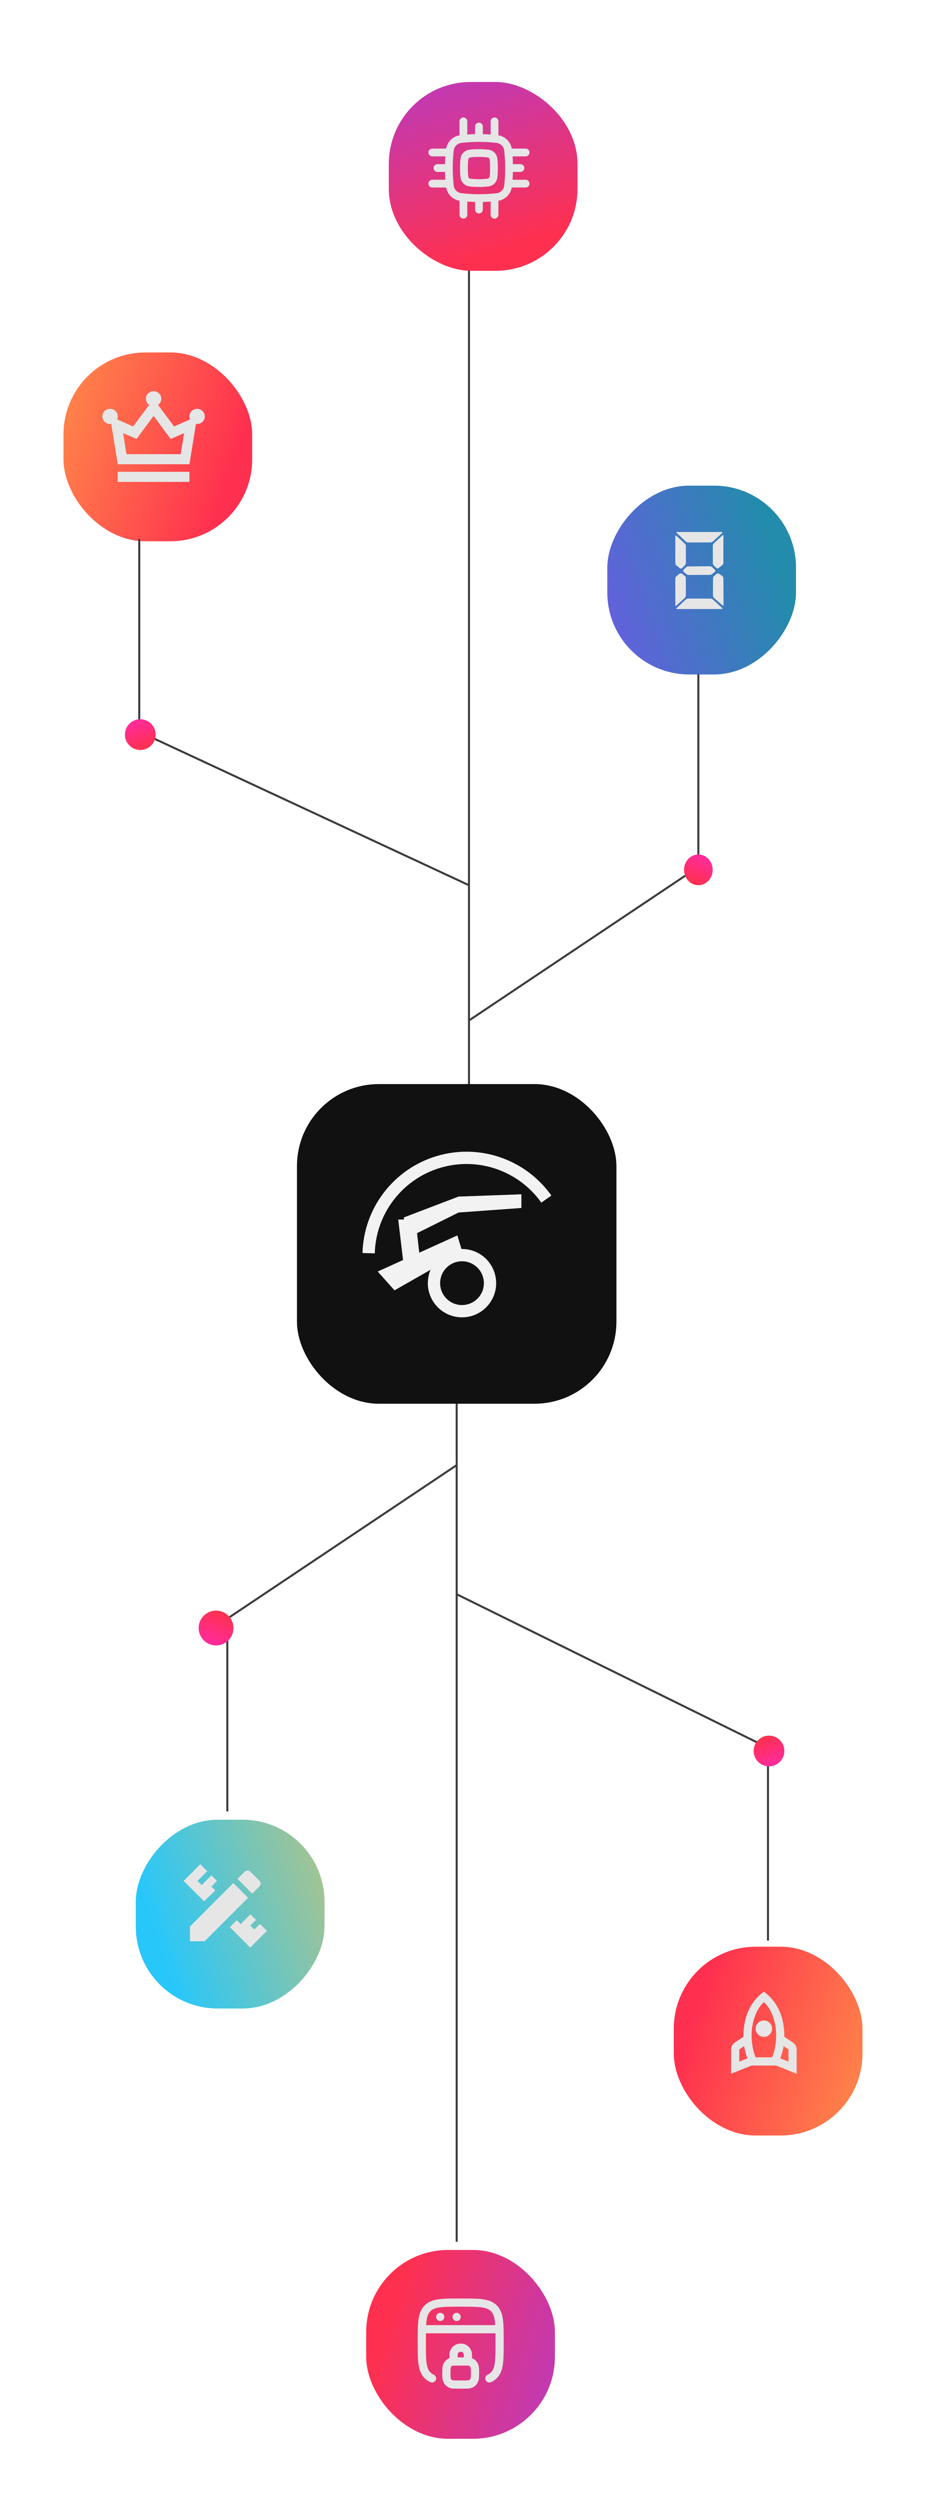 <svg width="459" height="1220" viewBox="0 0 459 1220" fill="none" xmlns="http://www.w3.org/2000/svg">
<g filter="url(#filter0_ii_1328_621)">
<rect x="297.26" y="532.881" width="147.313" height="147.313" rx="40" transform="rotate(90 297.26 532.881)" fill="url(#paint0_linear_1328_621)"/>
</g>
<path d="M240.936 646.624C248.492 641.257 254.168 633.65 257.161 624.879C260.155 616.109 260.314 606.619 257.617 597.752C254.919 588.886 249.501 581.092 242.13 575.475C234.759 569.858 225.808 566.7 216.544 566.451" stroke="white" stroke-width="6"/>
<path d="M242.064 607.01L243.092 635.367L236.928 635.367L234.873 607.01L224.106 585.339L231.673 579.767L242.064 607.01Z" fill="white"/>
<path d="M208.274 570.56L199.782 578.12L217.219 608.693L224.556 606.482L208.274 570.56Z" fill="white"/>
<path fill-rule="evenodd" clip-rule="evenodd" d="M231.839 587.589L210.875 589.949L210.875 582.296L231.687 579.802L231.839 587.589Z" fill="white"/>
<circle cx="203.025" cy="608.572" r="12.41" transform="rotate(90 203.025 608.572)" stroke="white" stroke-width="6"/>
<g filter="url(#filter1_ii_1328_621)">
<rect x="327.001" y="946" width="92.155" height="92.155" rx="40" fill="url(#paint1_linear_1328_621)"/>
</g>
<path d="M361.001 1006.1L364.951 1004.5C364.618 1003.53 364.31 1002.55 364.027 1001.55C363.744 1000.55 363.519 999.55 363.351 998.55L361.001 1000.15V1006.1ZM369.001 1004H377.001C377.601 1002.67 378.084 1001.04 378.451 999.126C378.818 997.21 379.001 995.252 379.001 993.25C379.001 989.95 378.451 986.826 377.351 983.876C376.251 980.927 374.801 978.652 373.001 977.05C371.201 978.65 369.751 980.926 368.651 983.876C367.551 986.827 367.001 989.952 367.001 993.25C367.001 995.25 367.184 997.209 367.551 999.126C367.918 1001.04 368.401 1002.67 369.001 1004ZM373.001 994C371.901 994 370.96 993.609 370.177 992.826C369.394 992.044 369.002 991.102 369.001 990C369 988.899 369.392 987.958 370.177 987.176C370.962 986.395 371.904 986.003 373.001 986C374.098 985.998 375.04 986.39 375.827 987.176C376.614 987.963 377.005 988.904 377.001 990C376.997 991.096 376.606 992.038 375.827 992.826C375.048 993.614 374.106 994.006 373.001 994ZM385.001 1006.1V1000.15L382.651 998.55C382.484 999.55 382.26 1000.55 381.977 1001.55C381.694 1002.55 381.386 1003.53 381.051 1004.5L385.001 1006.1ZM373.001 971.95C376.301 974.35 378.793 977.4 380.477 981.1C382.161 984.8 383.002 989.1 383.001 994L387.201 996.8C387.768 997.167 388.21 997.65 388.527 998.25C388.844 998.85 389.002 999.484 389.001 1000.15V1012L379.051 1008H366.951L357.001 1012V1000.15C357.001 999.484 357.16 998.85 357.477 998.25C357.794 997.65 358.236 997.167 358.801 996.8L363.001 994C363.001 989.1 363.843 984.8 365.527 981.1C367.211 977.4 369.702 974.35 373.001 971.95Z" fill="#E6E6E6"/>
<g filter="url(#filter2_ii_1328_621)">
<rect width="92.155" height="92.155" rx="40" transform="matrix(-1 0 0 1 386.698 232.998)" fill="url(#paint2_linear_1328_621)"/>
</g>
<path fill-rule="evenodd" clip-rule="evenodd" d="M348.075 274.805C348.076 275.209 348.316 275.763 348.612 276.042L349.798 277.161C350.093 277.44 350.589 277.46 350.904 277.207L352.653 275.803C352.968 275.549 353.224 275.016 353.225 274.61L353.239 261.525C353.239 261.12 353 261.015 352.704 261.291L348.585 265.13C348.289 265.406 348.05 265.959 348.051 266.362L348.075 274.805ZM334.897 276.942C335.183 276.656 335.745 276.421 336.151 276.416L346.512 276.315C346.919 276.311 347.485 276.536 347.777 276.817L349.075 278.07C349.367 278.351 349.353 278.792 349.043 279.054L347.836 280.076C347.526 280.338 346.946 280.551 346.542 280.552L336.359 280.581C335.954 280.582 335.374 280.372 335.063 280.111L333.812 279.061C333.501 278.8 333.481 278.357 333.768 278.07L334.897 276.942ZM331.822 279.986C332.142 279.737 332.662 279.733 332.985 279.98L334.322 280.998C334.645 281.244 334.906 281.772 334.905 282.177L334.89 290.569C334.89 290.974 334.648 291.523 334.349 291.798L330.29 295.521C329.991 295.795 329.749 295.689 329.749 295.282V282.339C329.749 281.933 330.008 281.402 330.328 281.153L331.822 279.986ZM346.867 292.116C347.273 292.116 347.845 292.338 348.143 292.611L352.623 296.707C352.921 296.98 352.835 297.202 352.429 297.202L330.65 297.219C330.244 297.219 330.155 296.993 330.45 296.715L334.801 292.605C335.096 292.326 335.663 292.101 336.07 292.101L346.867 292.116ZM346.867 264.708C347.273 264.708 347.845 264.485 348.143 264.213L352.623 260.117C352.921 259.843 352.835 259.622 352.43 259.622H330.666C330.261 259.622 330.172 259.848 330.465 260.125L334.802 264.221C335.097 264.499 335.663 264.723 336.07 264.723L346.867 264.708ZM348.176 282.247C348.178 281.84 348.433 281.3 348.745 281.038L349.911 280.061C350.222 279.8 350.748 279.774 351.083 280.002L352.607 281.039C352.943 281.267 353.218 281.781 353.221 282.188L353.315 295.144C353.318 295.55 353.072 295.663 352.765 295.396L348.669 291.83C348.362 291.564 348.116 291.02 348.119 290.612L348.176 282.247ZM334.374 265.289C334.671 265.565 334.912 266.116 334.912 266.522V274.665C334.912 275.07 334.678 275.629 334.389 275.913L333.038 277.241C332.75 277.525 332.263 277.547 331.949 277.289L330.316 275.944C330.003 275.686 329.749 275.148 329.749 274.745V261.737C329.749 261.333 329.991 261.229 330.287 261.503L334.374 265.289Z" fill="#E6E6E6"/>
<g filter="url(#filter3_ii_1328_621)">
<rect width="92.155" height="92.155" rx="40" transform="matrix(1 0 0 -1 64.301 976.177)" fill="url(#paint3_linear_1328_621)"/>
</g>
<path d="M92.749 940.16V947.347H99.936L121.135 926.13L113.947 918.942L92.749 940.16ZM130.335 942.287L122.189 950.433L112.222 940.466L115.615 937.074L117.531 938.99L122.266 934.237L124.987 936.959L122.189 939.68L124.221 941.597L126.942 938.914L130.335 942.287ZM99.668 927.855L89.663 917.907L97.809 909.761L101.182 913.154L96.448 917.907L98.499 919.939L103.214 915.185L105.936 917.907L103.214 920.61L105.131 922.526L99.668 927.855ZM126.693 920.514C127.441 919.766 127.441 918.597 126.693 917.811L122.208 913.403C121.499 912.655 120.253 912.655 119.506 913.403L115.979 916.91L123.166 924.098L126.693 920.514Z" fill="#E6E6E6"/>
<g filter="url(#filter4_ii_1328_621)">
<rect x="121.154" y="260.153" width="92.155" height="92.155" rx="40" transform="rotate(180 121.154 260.153)" fill="url(#paint4_linear_1328_621)"/>
</g>
<path d="M57.499 235.165V230.248H92.499V235.165H57.499ZM57.499 226.561L54.312 206.833C54.228 206.833 54.134 206.843 54.029 206.864C53.924 206.886 53.831 206.896 53.749 206.894C52.707 206.894 51.822 206.535 51.094 205.817C50.366 205.099 50.001 204.229 49.999 203.206C49.997 202.184 50.362 201.314 51.094 200.596C51.826 199.878 52.711 199.519 53.749 199.519C54.787 199.519 55.673 199.878 56.407 200.596C57.14 201.314 57.504 202.184 57.499 203.206C57.499 203.493 57.467 203.76 57.404 204.005C57.341 204.251 57.268 204.477 57.187 204.681L64.999 208.123L72.811 197.614C72.353 197.286 71.978 196.856 71.686 196.323C71.395 195.79 71.249 195.217 71.249 194.602C71.249 193.578 71.614 192.707 72.344 191.989C73.074 191.271 73.959 190.913 74.999 190.915C76.039 190.916 76.925 191.275 77.656 191.992C78.388 192.708 78.752 193.578 78.749 194.602C78.749 195.217 78.603 195.79 78.311 196.323C78.02 196.856 77.645 197.286 77.186 197.614L84.999 208.123L92.811 204.681C92.728 204.477 92.655 204.251 92.591 204.005C92.528 203.76 92.497 203.493 92.499 203.206C92.499 202.182 92.864 201.311 93.594 200.593C94.324 199.875 95.209 199.517 96.249 199.519C97.289 199.521 98.175 199.88 98.906 200.596C99.638 201.312 100.002 202.182 99.999 203.206C99.996 204.231 99.632 205.102 98.906 205.82C98.181 206.538 97.296 206.896 96.249 206.894C96.166 206.894 96.072 206.884 95.969 206.864C95.866 206.845 95.772 206.834 95.686 206.833L92.499 226.561H57.499ZM61.749 221.644H88.249L89.874 211.38L83.311 214.208L74.999 202.961L66.686 214.208L60.124 211.38L61.749 221.644Z" fill="#E6E6E6"/>
<g filter="url(#filter5_ii_1328_621)">
<rect x="176.804" y="1094" width="92.155" height="92.155" rx="40" fill="url(#paint5_linear_1328_621)"/>
<path d="M236.959 1156.68C237.809 1156.3 238.539 1155.81 239.177 1155.16C241.959 1152.36 241.959 1147.85 241.959 1138.82C241.959 1129.8 241.959 1125.29 239.177 1122.49C236.393 1119.68 231.917 1119.68 222.959 1119.68C214.003 1119.68 209.523 1119.68 206.741 1122.49C203.959 1125.29 203.959 1129.8 203.959 1138.82C203.959 1147.85 203.959 1152.36 206.741 1155.16C207.381 1155.8 208.109 1156.3 208.959 1156.68" stroke="#E6E6E6" stroke-width="4" stroke-linecap="round"/>
<path d="M203.959 1132.68H241.959" stroke="#E6E6E6" stroke-width="4" stroke-linejoin="round"/>
<path d="M212.959 1126.68H212.977M220.959 1126.68H220.977" stroke="#E6E6E6" stroke-width="4" stroke-linecap="round" stroke-linejoin="round"/>
<path d="M219.479 1148.44C217.319 1148.44 216.393 1150 216.153 1150.96C215.913 1151.92 215.913 1155.4 216.057 1156.84C216.537 1158.63 217.737 1159.38 218.913 1159.62C219.993 1159.71 224.553 1159.68 225.873 1159.68C227.793 1159.71 229.233 1158.99 229.833 1156.84C229.953 1156.12 230.073 1152.16 229.773 1150.96C229.137 1149.04 227.679 1148.44 226.479 1148.44M219.479 1148.44H226.479M219.479 1148.44C219.479 1148.32 219.475 1146.79 219.479 1145.92C219.479 1145.12 219.411 1144.36 219.791 1143.66C221.211 1140.83 225.291 1141.12 226.299 1144C226.473 1144.47 226.485 1145.22 226.479 1145.92C226.473 1146.8 226.479 1148.44 226.479 1148.44" stroke="#E6E6E6" stroke-width="4" stroke-linecap="round"/>
</g>
<path d="M223 679.999L223 1094" stroke="#3E3C3C"/>
<path d="M229 532.998L229 118.998" stroke="#3E3C3C"/>
<path d="M223 777.999L375 852.923L375 946.999" stroke="#3E3C3C"/>
<path d="M229 497.998L341 423.073L341 328.998" stroke="#3E3C3C"/>
<path d="M223 714.999L111 789.923L111 883.999" stroke="#3E3C3C"/>
<path d="M229 431.997L68 357.072L68 262.997" stroke="#3E3C3C"/>
<circle cx="375.5" cy="854.499" r="7.5" transform="rotate(90 375.5 854.499)" fill="url(#paint6_linear_1328_621)"/>
<ellipse cx="7.5" cy="7" rx="7.5" ry="7" transform="matrix(4.37114e-08 -1 -1 -4.37114e-08 348 431.997)" fill="url(#paint7_linear_1328_621)"/>
<circle cx="8.5" cy="8.5" r="8.5" transform="matrix(-4.37114e-08 1 1 4.37114e-08 97 785.999)" fill="url(#paint8_linear_1328_621)"/>
<circle cx="68.5" cy="358.497" r="7.5" transform="rotate(-90 68.5 358.497)" fill="url(#paint9_linear_1328_621)"/>
<g filter="url(#filter6_ii_1328_621)">
<rect x="143.001" y="525.038" width="156" height="156" rx="40" fill="#111111"/>
<path d="M264.78 581.162C258.97 572.984 250.737 566.841 241.243 563.601C231.75 560.361 221.478 560.188 211.881 563.108C202.284 566.028 193.849 571.892 187.769 579.87C181.688 587.848 178.271 597.536 178.001 607.564" stroke="#F2F2F2" stroke-width="6"/>
<path d="M223.129 606.596L190.735 625.071L183.273 616.689L194.401 611.646L194.655 613.76L194.708 614.2H203.995L203.933 613.645L203.256 607.633L221.016 599.583L223.129 606.596ZM202.876 613.2H195.596L195.357 611.213L202.298 608.067L202.876 613.2ZM198.044 599.676L198.293 600.014L198.669 599.827L201.227 598.556L202.18 607.022L195.232 610.172L193.184 593.077L198.044 599.676ZM201.107 597.498L198.6 598.744L193.38 591.655L200.435 591.518L201.107 597.498ZM252.095 585.035L221.866 587.227L221.768 587.233L221.68 587.277L202.062 597.024L201.378 590.952L201.327 590.5L200.871 590.509L195.312 590.617L222.003 580.437L252.095 579.348V585.035Z" fill="#F2F2F2" stroke="#F2F2F2"/>
<circle cx="223.591" cy="622.196" r="13.68" stroke="#F2F2F2" stroke-width="6"/>
</g>
<path d="M144.823 16V4.8H149.015C149.964 4.8 150.78 4.955 151.463 5.264C152.146 5.563 152.668 6 153.031 6.576C153.404 7.141 153.591 7.829 153.591 8.64C153.591 9.429 153.404 10.112 153.031 10.688C152.668 11.253 152.146 11.691 151.463 12C150.78 12.309 149.964 12.464 149.015 12.464H145.479L146.007 11.904V16H144.823ZM146.007 12L145.479 11.424H148.983C150.103 11.424 150.951 11.184 151.527 10.704C152.114 10.213 152.407 9.525 152.407 8.64C152.407 7.744 152.114 7.051 151.527 6.56C150.951 6.069 150.103 5.824 148.983 5.824H145.479L146.007 5.264V12ZM155.708 16V7.6H156.796V9.888L156.684 9.488C156.919 8.848 157.313 8.363 157.868 8.032C158.423 7.691 159.111 7.52 159.932 7.52V8.624C159.889 8.624 159.847 8.624 159.804 8.624C159.761 8.613 159.719 8.608 159.676 8.608C158.791 8.608 158.097 8.88 157.596 9.424C157.095 9.957 156.844 10.72 156.844 11.712V16H155.708ZM165.351 16.08C164.54 16.08 163.809 15.899 163.159 15.536C162.519 15.163 162.012 14.656 161.639 14.016C161.265 13.365 161.079 12.624 161.079 11.792C161.079 10.949 161.265 10.208 161.639 9.568C162.012 8.928 162.519 8.427 163.159 8.064C163.799 7.701 164.529 7.52 165.351 7.52C166.183 7.52 166.919 7.701 167.559 8.064C168.209 8.427 168.716 8.928 169.079 9.568C169.452 10.208 169.639 10.949 169.639 11.792C169.639 12.624 169.452 13.365 169.079 14.016C168.716 14.656 168.209 15.163 167.559 15.536C166.908 15.899 166.172 16.08 165.351 16.08ZM165.351 15.072C165.959 15.072 166.497 14.939 166.967 14.672C167.436 14.395 167.804 14.011 168.071 13.52C168.348 13.019 168.487 12.443 168.487 11.792C168.487 11.131 168.348 10.555 168.071 10.064C167.804 9.573 167.436 9.195 166.967 8.928C166.497 8.651 165.964 8.512 165.367 8.512C164.769 8.512 164.236 8.651 163.767 8.928C163.297 9.195 162.924 9.573 162.647 10.064C162.369 10.555 162.231 11.131 162.231 11.792C162.231 12.443 162.369 13.019 162.647 13.52C162.924 14.011 163.297 14.395 163.767 14.672C164.236 14.939 164.764 15.072 165.351 15.072ZM175.446 16.08C174.614 16.08 173.867 15.899 173.206 15.536C172.555 15.163 172.043 14.656 171.67 14.016C171.297 13.365 171.11 12.624 171.11 11.792C171.11 10.949 171.297 10.208 171.67 9.568C172.043 8.928 172.555 8.427 173.206 8.064C173.867 7.701 174.614 7.52 175.446 7.52C176.161 7.52 176.806 7.659 177.382 7.936C177.958 8.213 178.411 8.629 178.742 9.184L177.894 9.76C177.606 9.333 177.249 9.019 176.822 8.816C176.395 8.613 175.931 8.512 175.43 8.512C174.833 8.512 174.294 8.651 173.814 8.928C173.334 9.195 172.955 9.573 172.678 10.064C172.401 10.555 172.262 11.131 172.262 11.792C172.262 12.453 172.401 13.029 172.678 13.52C172.955 14.011 173.334 14.395 173.814 14.672C174.294 14.939 174.833 15.072 175.43 15.072C175.931 15.072 176.395 14.971 176.822 14.768C177.249 14.565 177.606 14.256 177.894 13.84L178.742 14.416C178.411 14.96 177.958 15.376 177.382 15.664C176.806 15.941 176.161 16.08 175.446 16.08ZM184.401 16.08C183.526 16.08 182.758 15.899 182.097 15.536C181.436 15.163 180.918 14.656 180.545 14.016C180.172 13.365 179.985 12.624 179.985 11.792C179.985 10.96 180.161 10.224 180.513 9.584C180.876 8.944 181.366 8.443 181.985 8.08C182.614 7.707 183.318 7.52 184.097 7.52C184.886 7.52 185.585 7.701 186.193 8.064C186.812 8.416 187.297 8.917 187.649 9.568C188.001 10.208 188.177 10.949 188.177 11.792C188.177 11.845 188.172 11.904 188.161 11.968C188.161 12.021 188.161 12.08 188.161 12.144H180.849V11.296H187.553L187.105 11.632C187.105 11.024 186.972 10.485 186.705 10.016C186.449 9.536 186.097 9.163 185.649 8.896C185.201 8.629 184.684 8.496 184.097 8.496C183.521 8.496 183.004 8.629 182.545 8.896C182.086 9.163 181.729 9.536 181.473 10.016C181.217 10.496 181.089 11.045 181.089 11.664V11.84C181.089 12.48 181.228 13.045 181.505 13.536C181.793 14.016 182.188 14.395 182.689 14.672C183.201 14.939 183.782 15.072 184.433 15.072C184.945 15.072 185.42 14.981 185.857 14.8C186.305 14.619 186.689 14.341 187.009 13.968L187.649 14.704C187.276 15.152 186.806 15.493 186.241 15.728C185.686 15.963 185.073 16.08 184.401 16.08ZM192.745 16.08C192.052 16.08 191.396 15.984 190.777 15.792C190.159 15.589 189.673 15.339 189.321 15.04L189.833 14.144C190.175 14.4 190.612 14.624 191.145 14.816C191.679 14.997 192.239 15.088 192.825 15.088C193.625 15.088 194.201 14.965 194.553 14.72C194.905 14.464 195.081 14.128 195.081 13.712C195.081 13.403 194.98 13.163 194.777 12.992C194.585 12.811 194.329 12.677 194.009 12.592C193.689 12.496 193.332 12.416 192.937 12.352C192.543 12.288 192.148 12.213 191.753 12.128C191.369 12.043 191.017 11.92 190.697 11.76C190.377 11.589 190.116 11.36 189.913 11.072C189.721 10.784 189.625 10.4 189.625 9.92C189.625 9.461 189.753 9.051 190.009 8.688C190.265 8.325 190.639 8.043 191.129 7.84C191.631 7.627 192.239 7.52 192.953 7.52C193.497 7.52 194.041 7.595 194.585 7.744C195.129 7.883 195.577 8.069 195.929 8.304L195.433 9.216C195.06 8.96 194.66 8.779 194.233 8.672C193.807 8.555 193.38 8.496 192.953 8.496C192.196 8.496 191.636 8.629 191.273 8.896C190.921 9.152 190.745 9.483 190.745 9.888C190.745 10.208 190.841 10.459 191.033 10.64C191.236 10.821 191.497 10.965 191.817 11.072C192.148 11.168 192.505 11.248 192.889 11.312C193.284 11.376 193.673 11.456 194.057 11.552C194.452 11.637 194.809 11.76 195.129 11.92C195.46 12.069 195.721 12.288 195.913 12.576C196.116 12.853 196.217 13.221 196.217 13.68C196.217 14.171 196.079 14.597 195.801 14.96C195.535 15.312 195.14 15.589 194.617 15.792C194.105 15.984 193.481 16.08 192.745 16.08ZM200.558 16.08C199.864 16.08 199.208 15.984 198.59 15.792C197.971 15.589 197.486 15.339 197.134 15.04L197.646 14.144C197.987 14.4 198.424 14.624 198.958 14.816C199.491 14.997 200.051 15.088 200.638 15.088C201.438 15.088 202.014 14.965 202.366 14.72C202.718 14.464 202.894 14.128 202.894 13.712C202.894 13.403 202.792 13.163 202.59 12.992C202.398 12.811 202.142 12.677 201.822 12.592C201.502 12.496 201.144 12.416 200.75 12.352C200.355 12.288 199.96 12.213 199.566 12.128C199.182 12.043 198.83 11.92 198.51 11.76C198.19 11.589 197.928 11.36 197.726 11.072C197.534 10.784 197.438 10.4 197.438 9.92C197.438 9.461 197.566 9.051 197.822 8.688C198.078 8.325 198.451 8.043 198.942 7.84C199.443 7.627 200.051 7.52 200.766 7.52C201.31 7.52 201.854 7.595 202.398 7.744C202.942 7.883 203.39 8.069 203.742 8.304L203.246 9.216C202.872 8.96 202.472 8.779 202.046 8.672C201.619 8.555 201.192 8.496 200.766 8.496C200.008 8.496 199.448 8.629 199.086 8.896C198.734 9.152 198.558 9.483 198.558 9.888C198.558 10.208 198.654 10.459 198.846 10.64C199.048 10.821 199.31 10.965 199.63 11.072C199.96 11.168 200.318 11.248 200.702 11.312C201.096 11.376 201.486 11.456 201.87 11.552C202.264 11.637 202.622 11.76 202.942 11.92C203.272 12.069 203.534 12.288 203.726 12.576C203.928 12.853 204.03 13.221 204.03 13.68C204.03 14.171 203.891 14.597 203.614 14.96C203.347 15.312 202.952 15.589 202.43 15.792C201.918 15.984 201.294 16.08 200.558 16.08ZM215.438 16.096C214.595 16.096 213.811 15.957 213.086 15.68C212.371 15.392 211.747 14.992 211.214 14.48C210.691 13.957 210.28 13.355 209.982 12.672C209.694 11.979 209.55 11.221 209.55 10.4C209.55 9.579 209.694 8.827 209.982 8.144C210.28 7.451 210.691 6.848 211.214 6.336C211.747 5.813 212.371 5.413 213.086 5.136C213.8 4.848 214.584 4.704 215.438 4.704C216.28 4.704 217.059 4.848 217.774 5.136C218.488 5.413 219.107 5.808 219.63 6.32C220.163 6.832 220.574 7.435 220.862 8.128C221.16 8.821 221.31 9.579 221.31 10.4C221.31 11.221 221.16 11.979 220.862 12.672C220.574 13.365 220.163 13.968 219.63 14.48C219.107 14.992 218.488 15.392 217.774 15.68C217.059 15.957 216.28 16.096 215.438 16.096ZM215.438 15.04C216.11 15.04 216.728 14.928 217.294 14.704C217.87 14.469 218.366 14.144 218.782 13.728C219.208 13.301 219.539 12.811 219.774 12.256C220.008 11.691 220.126 11.072 220.126 10.4C220.126 9.728 220.008 9.115 219.774 8.56C219.539 7.995 219.208 7.504 218.782 7.088C218.366 6.661 217.87 6.336 217.294 6.112C216.728 5.877 216.11 5.76 215.438 5.76C214.766 5.76 214.142 5.877 213.566 6.112C212.99 6.336 212.488 6.661 212.062 7.088C211.646 7.504 211.315 7.995 211.07 8.56C210.835 9.115 210.718 9.728 210.718 10.4C210.718 11.061 210.835 11.675 211.07 12.24C211.315 12.805 211.646 13.301 212.062 13.728C212.488 14.144 212.99 14.469 213.566 14.704C214.142 14.928 214.766 15.04 215.438 15.04ZM228.06 16.08C227.334 16.08 226.678 15.915 226.092 15.584C225.505 15.243 225.036 14.757 224.684 14.128C224.342 13.488 224.172 12.709 224.172 11.792C224.172 10.875 224.342 10.101 224.684 9.472C225.025 8.832 225.489 8.347 226.076 8.016C226.662 7.685 227.324 7.52 228.06 7.52C228.86 7.52 229.574 7.701 230.204 8.064C230.844 8.416 231.345 8.917 231.708 9.568C232.07 10.208 232.252 10.949 232.252 11.792C232.252 12.645 232.07 13.392 231.708 14.032C231.345 14.672 230.844 15.173 230.204 15.536C229.574 15.899 228.86 16.08 228.06 16.08ZM223.724 19.104V7.6H224.812V10.128L224.7 11.808L224.86 13.504V19.104H223.724ZM227.98 15.072C228.577 15.072 229.11 14.939 229.58 14.672C230.049 14.395 230.422 14.011 230.7 13.52C230.977 13.019 231.116 12.443 231.116 11.792C231.116 11.141 230.977 10.571 230.7 10.08C230.422 9.589 230.049 9.205 229.58 8.928C229.11 8.651 228.577 8.512 227.98 8.512C227.382 8.512 226.844 8.651 226.364 8.928C225.894 9.205 225.521 9.589 225.244 10.08C224.977 10.571 224.844 11.141 224.844 11.792C224.844 12.443 224.977 13.019 225.244 13.52C225.521 14.011 225.894 14.395 226.364 14.672C226.844 14.939 227.382 15.072 227.98 15.072ZM237.223 16.08C236.434 16.08 235.826 15.867 235.399 15.44C234.973 15.013 234.759 14.411 234.759 13.632V5.744H235.895V13.568C235.895 14.059 236.018 14.437 236.263 14.704C236.519 14.971 236.882 15.104 237.351 15.104C237.853 15.104 238.269 14.96 238.599 14.672L238.999 15.488C238.775 15.691 238.503 15.84 238.183 15.936C237.874 16.032 237.554 16.08 237.223 16.08ZM233.255 8.544V7.6H238.455V8.544H233.255ZM241.067 16V7.6H242.203V16H241.067ZM241.643 5.744C241.409 5.744 241.211 5.664 241.051 5.504C240.891 5.344 240.811 5.152 240.811 4.928C240.811 4.704 240.891 4.517 241.051 4.368C241.211 4.208 241.409 4.128 241.643 4.128C241.878 4.128 242.075 4.203 242.235 4.352C242.395 4.501 242.475 4.688 242.475 4.912C242.475 5.147 242.395 5.344 242.235 5.504C242.086 5.664 241.889 5.744 241.643 5.744ZM255.86 7.52C256.543 7.52 257.135 7.653 257.636 7.92C258.148 8.176 258.543 8.571 258.82 9.104C259.108 9.637 259.252 10.309 259.252 11.12V16H258.116V11.232C258.116 10.347 257.903 9.68 257.476 9.232C257.06 8.773 256.468 8.544 255.7 8.544C255.124 8.544 254.623 8.667 254.196 8.912C253.78 9.147 253.455 9.493 253.22 9.952C252.996 10.4 252.884 10.944 252.884 11.584V16H251.748V11.232C251.748 10.347 251.535 9.68 251.108 9.232C250.682 8.773 250.084 8.544 249.316 8.544C248.751 8.544 248.255 8.667 247.828 8.912C247.402 9.147 247.071 9.493 246.836 9.952C246.612 10.4 246.5 10.944 246.5 11.584V16H245.364V7.6H246.452V9.872L246.276 9.472C246.532 8.864 246.943 8.389 247.508 8.048C248.084 7.696 248.762 7.52 249.54 7.52C250.362 7.52 251.06 7.728 251.636 8.144C252.212 8.549 252.586 9.163 252.756 9.984L252.308 9.808C252.554 9.125 252.986 8.576 253.604 8.16C254.234 7.733 254.986 7.52 255.86 7.52ZM262.333 16V7.6H263.469V16H262.333ZM262.909 5.744C262.674 5.744 262.477 5.664 262.317 5.504C262.157 5.344 262.077 5.152 262.077 4.928C262.077 4.704 262.157 4.517 262.317 4.368C262.477 4.208 262.674 4.128 262.909 4.128C263.144 4.128 263.341 4.203 263.501 4.352C263.661 4.501 263.741 4.688 263.741 4.912C263.741 5.147 263.661 5.344 263.501 5.504C263.352 5.664 263.154 5.744 262.909 5.744ZM265.718 16V15.248L271.318 8.16L271.558 8.544H265.814V7.6H272.454V8.336L266.87 15.44L266.582 15.056H272.566V16H265.718ZM280.066 16V14.144L280.018 13.84V10.736C280.018 10.021 279.815 9.472 279.41 9.088C279.015 8.704 278.423 8.512 277.634 8.512C277.09 8.512 276.572 8.603 276.082 8.784C275.591 8.965 275.175 9.205 274.834 9.504L274.322 8.656C274.748 8.293 275.26 8.016 275.858 7.824C276.455 7.621 277.084 7.52 277.746 7.52C278.834 7.52 279.671 7.792 280.258 8.336C280.855 8.869 281.154 9.685 281.154 10.784V16H280.066ZM277.17 16.08C276.54 16.08 275.991 15.979 275.522 15.776C275.063 15.563 274.711 15.275 274.466 14.912C274.22 14.539 274.098 14.112 274.098 13.632C274.098 13.195 274.199 12.8 274.402 12.448C274.615 12.085 274.956 11.797 275.426 11.584C275.906 11.36 276.546 11.248 277.346 11.248H280.242V12.096H277.378C276.567 12.096 276.002 12.24 275.682 12.528C275.372 12.816 275.218 13.173 275.218 13.6C275.218 14.08 275.404 14.464 275.778 14.752C276.151 15.04 276.674 15.184 277.346 15.184C277.986 15.184 278.535 15.04 278.994 14.752C279.463 14.453 279.804 14.027 280.018 13.472L280.274 14.256C280.06 14.811 279.687 15.253 279.154 15.584C278.631 15.915 277.97 16.08 277.17 16.08ZM286.895 16.08C286.106 16.08 285.498 15.867 285.071 15.44C284.645 15.013 284.431 14.411 284.431 13.632V5.744H285.567V13.568C285.567 14.059 285.69 14.437 285.935 14.704C286.191 14.971 286.554 15.104 287.023 15.104C287.525 15.104 287.941 14.96 288.271 14.672L288.671 15.488C288.447 15.691 288.175 15.84 287.855 15.936C287.546 16.032 287.226 16.08 286.895 16.08ZM282.927 8.544V7.6H288.127V8.544H282.927ZM290.739 16V7.6H291.875V16H290.739ZM291.315 5.744C291.081 5.744 290.883 5.664 290.723 5.504C290.563 5.344 290.483 5.152 290.483 4.928C290.483 4.704 290.563 4.517 290.723 4.368C290.883 4.208 291.081 4.128 291.315 4.128C291.55 4.128 291.747 4.203 291.907 4.352C292.067 4.501 292.147 4.688 292.147 4.912C292.147 5.147 292.067 5.344 291.907 5.504C291.758 5.664 291.561 5.744 291.315 5.744ZM298.46 16.08C297.649 16.08 296.919 15.899 296.268 15.536C295.628 15.163 295.121 14.656 294.748 14.016C294.375 13.365 294.188 12.624 294.188 11.792C294.188 10.949 294.375 10.208 294.748 9.568C295.121 8.928 295.628 8.427 296.268 8.064C296.908 7.701 297.639 7.52 298.46 7.52C299.292 7.52 300.028 7.701 300.668 8.064C301.319 8.427 301.825 8.928 302.188 9.568C302.561 10.208 302.748 10.949 302.748 11.792C302.748 12.624 302.561 13.365 302.188 14.016C301.825 14.656 301.319 15.163 300.668 15.536C300.017 15.899 299.281 16.08 298.46 16.08ZM298.46 15.072C299.068 15.072 299.607 14.939 300.076 14.672C300.545 14.395 300.913 14.011 301.18 13.52C301.457 13.019 301.596 12.443 301.596 11.792C301.596 11.131 301.457 10.555 301.18 10.064C300.913 9.573 300.545 9.195 300.076 8.928C299.607 8.651 299.073 8.512 298.476 8.512C297.879 8.512 297.345 8.651 296.876 8.928C296.407 9.195 296.033 9.573 295.756 10.064C295.479 10.555 295.34 11.131 295.34 11.792C295.34 12.443 295.479 13.019 295.756 13.52C296.033 14.011 296.407 14.395 296.876 14.672C297.345 14.939 297.873 15.072 298.46 15.072ZM309.355 7.52C310.038 7.52 310.635 7.653 311.147 7.92C311.67 8.176 312.075 8.571 312.363 9.104C312.662 9.637 312.811 10.309 312.811 11.12V16H311.675V11.232C311.675 10.347 311.451 9.68 311.003 9.232C310.566 8.773 309.947 8.544 309.147 8.544C308.55 8.544 308.027 8.667 307.579 8.912C307.142 9.147 306.801 9.493 306.555 9.952C306.321 10.4 306.203 10.944 306.203 11.584V16H305.067V7.6H306.155V9.904L305.979 9.472C306.246 8.864 306.673 8.389 307.259 8.048C307.846 7.696 308.545 7.52 309.355 7.52Z" fill="white"/>
<path d="M1.823 154V142.8H2.799L7.919 151.536H7.407L12.479 142.8H13.455V154H12.319V144.576H12.591L7.919 152.576H7.359L2.655 144.576H2.959V154H1.823ZM20.336 154.08C19.622 154.08 18.998 153.947 18.464 153.68C17.931 153.414 17.515 153.014 17.216 152.48C16.928 151.947 16.784 151.28 16.784 150.48V145.6H17.92V150.352C17.92 151.248 18.139 151.926 18.576 152.384C19.024 152.832 19.648 153.056 20.448 153.056C21.035 153.056 21.542 152.939 21.968 152.704C22.406 152.459 22.736 152.107 22.96 151.648C23.195 151.19 23.312 150.64 23.312 150V145.6H24.448V154H23.36V151.696L23.536 152.112C23.27 152.731 22.854 153.216 22.288 153.568C21.734 153.91 21.083 154.08 20.336 154.08ZM27.614 154V142.128H28.75V154H27.614ZM34.614 154.08C33.825 154.08 33.217 153.867 32.79 153.44C32.363 153.014 32.15 152.411 32.15 151.632V143.744H33.286V151.568C33.286 152.059 33.409 152.438 33.654 152.704C33.91 152.971 34.273 153.104 34.742 153.104C35.243 153.104 35.659 152.96 35.99 152.672L36.39 153.488C36.166 153.691 35.894 153.84 35.574 153.936C35.265 154.032 34.945 154.08 34.614 154.08ZM30.646 146.544V145.6H35.846V146.544H30.646ZM38.458 154V145.6H39.594V154H38.458ZM39.034 143.744C38.799 143.744 38.602 143.664 38.442 143.504C38.282 143.344 38.202 143.152 38.202 142.928C38.202 142.704 38.282 142.518 38.442 142.368C38.602 142.208 38.799 142.128 39.034 142.128C39.269 142.128 39.466 142.203 39.626 142.352C39.786 142.502 39.866 142.688 39.866 142.912C39.866 143.147 39.786 143.344 39.626 143.504C39.477 143.664 39.279 143.744 39.034 143.744ZM45.411 154.08C44.622 154.08 44.014 153.867 43.587 153.44C43.16 153.014 42.947 152.411 42.947 151.632V143.744H44.083V151.568C44.083 152.059 44.206 152.438 44.451 152.704C44.707 152.971 45.07 153.104 45.539 153.104C46.04 153.104 46.456 152.96 46.787 152.672L47.187 153.488C46.963 153.691 46.691 153.84 46.371 153.936C46.062 154.032 45.742 154.08 45.411 154.08ZM41.443 146.544V145.6H46.643V146.544H41.443ZM52.526 154.08C51.651 154.08 50.883 153.899 50.222 153.536C49.561 153.163 49.043 152.656 48.67 152.016C48.297 151.366 48.11 150.624 48.11 149.792C48.11 148.96 48.286 148.224 48.638 147.584C49.001 146.944 49.491 146.443 50.11 146.08C50.739 145.707 51.443 145.52 52.222 145.52C53.011 145.52 53.71 145.702 54.318 146.064C54.937 146.416 55.422 146.918 55.774 147.568C56.126 148.208 56.302 148.95 56.302 149.792C56.302 149.846 56.297 149.904 56.286 149.968C56.286 150.022 56.286 150.08 56.286 150.144H48.974V149.296H55.678L55.23 149.632C55.23 149.024 55.097 148.486 54.83 148.016C54.574 147.536 54.222 147.163 53.774 146.896C53.326 146.63 52.809 146.496 52.222 146.496C51.646 146.496 51.129 146.63 50.67 146.896C50.211 147.163 49.854 147.536 49.598 148.016C49.342 148.496 49.214 149.046 49.214 149.664V149.84C49.214 150.48 49.353 151.046 49.63 151.536C49.918 152.016 50.313 152.395 50.814 152.672C51.326 152.939 51.907 153.072 52.558 153.072C53.07 153.072 53.545 152.982 53.982 152.8C54.43 152.619 54.814 152.342 55.134 151.968L55.774 152.704C55.401 153.152 54.931 153.494 54.366 153.728C53.811 153.963 53.198 154.08 52.526 154.08ZM62.902 145.52C63.585 145.52 64.182 145.654 64.694 145.92C65.217 146.176 65.622 146.571 65.91 147.104C66.209 147.638 66.358 148.31 66.358 149.12V154H65.222V149.232C65.222 148.347 64.998 147.68 64.55 147.232C64.113 146.774 63.494 146.544 62.694 146.544C62.097 146.544 61.574 146.667 61.126 146.912C60.689 147.147 60.348 147.494 60.102 147.952C59.868 148.4 59.75 148.944 59.75 149.584V154H58.614V145.6H59.702V147.904L59.526 147.472C59.793 146.864 60.22 146.39 60.806 146.048C61.393 145.696 62.092 145.52 62.902 145.52ZM74.691 154V152.144L74.643 151.84V148.736C74.643 148.022 74.44 147.472 74.035 147.088C73.64 146.704 73.048 146.512 72.259 146.512C71.715 146.512 71.197 146.603 70.707 146.784C70.216 146.966 69.8 147.206 69.459 147.504L68.947 146.656C69.373 146.294 69.885 146.016 70.483 145.824C71.08 145.622 71.709 145.52 72.371 145.52C73.459 145.52 74.296 145.792 74.883 146.336C75.48 146.87 75.779 147.686 75.779 148.784V154H74.691ZM71.795 154.08C71.165 154.08 70.616 153.979 70.147 153.776C69.688 153.563 69.336 153.275 69.091 152.912C68.845 152.539 68.723 152.112 68.723 151.632C68.723 151.195 68.824 150.8 69.027 150.448C69.24 150.086 69.581 149.798 70.051 149.584C70.531 149.36 71.171 149.248 71.971 149.248H74.867V150.096H72.003C71.192 150.096 70.627 150.24 70.307 150.528C69.997 150.816 69.843 151.174 69.843 151.6C69.843 152.08 70.029 152.464 70.403 152.752C70.776 153.04 71.299 153.184 71.971 153.184C72.611 153.184 73.16 153.04 73.619 152.752C74.088 152.454 74.429 152.027 74.643 151.472L74.899 152.256C74.685 152.811 74.312 153.254 73.779 153.584C73.256 153.915 72.595 154.08 71.795 154.08ZM83.152 145.52C83.835 145.52 84.432 145.654 84.944 145.92C85.467 146.176 85.872 146.571 86.16 147.104C86.459 147.638 86.608 148.31 86.608 149.12V154H85.472V149.232C85.472 148.347 85.248 147.68 84.8 147.232C84.363 146.774 83.744 146.544 82.944 146.544C82.347 146.544 81.824 146.667 81.376 146.912C80.939 147.147 80.598 147.494 80.352 147.952C80.118 148.4 80 148.944 80 149.584V154H78.864V145.6H79.952V147.904L79.776 147.472C80.043 146.864 80.47 146.39 81.056 146.048C81.643 145.696 82.342 145.52 83.152 145.52ZM92.333 154.08C91.543 154.08 90.935 153.867 90.509 153.44C90.082 153.014 89.869 152.411 89.869 151.632V143.744H91.005V151.568C91.005 152.059 91.127 152.438 91.373 152.704C91.629 152.971 91.991 153.104 92.461 153.104C92.962 153.104 93.378 152.96 93.709 152.672L94.109 153.488C93.885 153.691 93.613 153.84 93.293 153.936C92.983 154.032 92.663 154.08 92.333 154.08ZM88.365 146.544V145.6H93.565V146.544H88.365ZM103.692 154.096C102.86 154.096 102.06 153.963 101.292 153.696C100.535 153.419 99.948 153.067 99.532 152.64L99.996 151.728C100.391 152.112 100.919 152.438 101.58 152.704C102.252 152.96 102.956 153.088 103.692 153.088C104.396 153.088 104.967 153.003 105.404 152.832C105.852 152.651 106.178 152.411 106.38 152.112C106.594 151.814 106.7 151.483 106.7 151.12C106.7 150.683 106.572 150.331 106.316 150.064C106.071 149.798 105.746 149.59 105.34 149.44C104.935 149.28 104.487 149.142 103.996 149.024C103.506 148.907 103.015 148.784 102.524 148.656C102.034 148.518 101.58 148.336 101.164 148.112C100.759 147.888 100.428 147.595 100.172 147.232C99.927 146.859 99.804 146.374 99.804 145.776C99.804 145.222 99.948 144.715 100.236 144.256C100.535 143.787 100.988 143.414 101.596 143.136C102.204 142.848 102.983 142.704 103.932 142.704C104.562 142.704 105.186 142.795 105.804 142.976C106.423 143.147 106.956 143.387 107.404 143.696L107.004 144.64C106.524 144.32 106.012 144.086 105.468 143.936C104.935 143.787 104.418 143.712 103.916 143.712C103.244 143.712 102.69 143.803 102.252 143.984C101.815 144.166 101.49 144.411 101.276 144.72C101.074 145.019 100.972 145.36 100.972 145.744C100.972 146.182 101.095 146.534 101.34 146.8C101.596 147.067 101.927 147.275 102.332 147.424C102.748 147.574 103.202 147.707 103.692 147.824C104.183 147.942 104.668 148.07 105.148 148.208C105.639 148.347 106.087 148.528 106.492 148.752C106.908 148.966 107.239 149.254 107.484 149.616C107.74 149.979 107.868 150.454 107.868 151.04C107.868 151.584 107.719 152.091 107.42 152.56C107.122 153.019 106.663 153.392 106.044 153.68C105.436 153.958 104.652 154.096 103.692 154.096ZM115.472 154V152.144L115.424 151.84V148.736C115.424 148.022 115.221 147.472 114.816 147.088C114.421 146.704 113.829 146.512 113.04 146.512C112.496 146.512 111.979 146.603 111.488 146.784C110.997 146.966 110.581 147.206 110.24 147.504L109.728 146.656C110.155 146.294 110.667 146.016 111.264 145.824C111.861 145.622 112.491 145.52 113.152 145.52C114.24 145.52 115.077 145.792 115.664 146.336C116.261 146.87 116.56 147.686 116.56 148.784V154H115.472ZM112.576 154.08C111.947 154.08 111.397 153.979 110.928 153.776C110.469 153.563 110.117 153.275 109.872 152.912C109.627 152.539 109.504 152.112 109.504 151.632C109.504 151.195 109.605 150.8 109.808 150.448C110.021 150.086 110.363 149.798 110.832 149.584C111.312 149.36 111.952 149.248 112.752 149.248H115.648V150.096H112.784C111.973 150.096 111.408 150.24 111.088 150.528C110.779 150.816 110.624 151.174 110.624 151.6C110.624 152.08 110.811 152.464 111.184 152.752C111.557 153.04 112.08 153.184 112.752 153.184C113.392 153.184 113.941 153.04 114.4 152.752C114.869 152.454 115.211 152.027 115.424 151.472L115.68 152.256C115.467 152.811 115.093 153.254 114.56 153.584C114.037 153.915 113.376 154.08 112.576 154.08ZM124.91 154V152.144L124.862 151.84V148.736C124.862 148.022 124.659 147.472 124.254 147.088C123.859 146.704 123.267 146.512 122.478 146.512C121.934 146.512 121.416 146.603 120.926 146.784C120.435 146.966 120.019 147.206 119.678 147.504L119.166 146.656C119.592 146.294 120.104 146.016 120.702 145.824C121.299 145.622 121.928 145.52 122.59 145.52C123.678 145.52 124.515 145.792 125.102 146.336C125.699 146.87 125.998 147.686 125.998 148.784V154H124.91ZM122.014 154.08C121.384 154.08 120.835 153.979 120.366 153.776C119.907 153.563 119.555 153.275 119.31 152.912C119.064 152.539 118.942 152.112 118.942 151.632C118.942 151.195 119.043 150.8 119.246 150.448C119.459 150.086 119.8 149.798 120.27 149.584C120.75 149.36 121.39 149.248 122.19 149.248H125.086V150.096H122.222C121.411 150.096 120.846 150.24 120.526 150.528C120.216 150.816 120.062 151.174 120.062 151.6C120.062 152.08 120.248 152.464 120.622 152.752C120.995 153.04 121.518 153.184 122.19 153.184C122.83 153.184 123.379 153.04 123.838 152.752C124.307 152.454 124.648 152.027 124.862 151.472L125.118 152.256C124.904 152.811 124.531 153.254 123.998 153.584C123.475 153.915 122.814 154.08 122.014 154.08ZM132.411 154.096C131.579 154.096 130.779 153.963 130.011 153.696C129.254 153.419 128.667 153.067 128.251 152.64L128.715 151.728C129.11 152.112 129.638 152.438 130.299 152.704C130.971 152.96 131.675 153.088 132.411 153.088C133.115 153.088 133.686 153.003 134.123 152.832C134.571 152.651 134.896 152.411 135.099 152.112C135.312 151.814 135.419 151.483 135.419 151.12C135.419 150.683 135.291 150.331 135.035 150.064C134.79 149.798 134.464 149.59 134.059 149.44C133.654 149.28 133.206 149.142 132.715 149.024C132.224 148.907 131.734 148.784 131.243 148.656C130.752 148.518 130.299 148.336 129.883 148.112C129.478 147.888 129.147 147.595 128.891 147.232C128.646 146.859 128.523 146.374 128.523 145.776C128.523 145.222 128.667 144.715 128.955 144.256C129.254 143.787 129.707 143.414 130.315 143.136C130.923 142.848 131.702 142.704 132.651 142.704C133.28 142.704 133.904 142.795 134.523 142.976C135.142 143.147 135.675 143.387 136.123 143.696L135.723 144.64C135.243 144.32 134.731 144.086 134.187 143.936C133.654 143.787 133.136 143.712 132.635 143.712C131.963 143.712 131.408 143.803 130.971 143.984C130.534 144.166 130.208 144.411 129.995 144.72C129.792 145.019 129.691 145.36 129.691 145.744C129.691 146.182 129.814 146.534 130.059 146.8C130.315 147.067 130.646 147.275 131.051 147.424C131.467 147.574 131.92 147.707 132.411 147.824C132.902 147.942 133.387 148.07 133.867 148.208C134.358 148.347 134.806 148.528 135.211 148.752C135.627 148.966 135.958 149.254 136.203 149.616C136.459 149.979 136.587 150.454 136.587 151.04C136.587 151.584 136.438 152.091 136.139 152.56C135.84 153.019 135.382 153.392 134.763 153.68C134.155 153.958 133.371 154.096 132.411 154.096Z" fill="white"/>
<path d="M296.822 221V209.8H301.382C302.577 209.8 303.622 210.04 304.518 210.52C305.425 210.99 306.129 211.646 306.63 212.488C307.131 213.331 307.382 214.302 307.382 215.4C307.382 216.499 307.131 217.47 306.63 218.312C306.129 219.155 305.425 219.816 304.518 220.296C303.622 220.766 302.577 221 301.382 221H296.822ZM298.006 219.976H301.318C302.31 219.976 303.169 219.784 303.894 219.4C304.63 219.006 305.201 218.467 305.606 217.784C306.011 217.091 306.214 216.296 306.214 215.4C306.214 214.494 306.011 213.699 305.606 213.016C305.201 212.334 304.63 211.8 303.894 211.416C303.169 211.022 302.31 210.824 301.318 210.824H298.006V219.976ZM309.801 221V212.6H310.937V221H309.801ZM310.377 210.744C310.142 210.744 309.945 210.664 309.785 210.504C309.625 210.344 309.545 210.152 309.545 209.928C309.545 209.704 309.625 209.518 309.785 209.368C309.945 209.208 310.142 209.128 310.377 209.128C310.611 209.128 310.809 209.203 310.969 209.352C311.129 209.502 311.209 209.688 311.209 209.912C311.209 210.147 311.129 210.344 310.969 210.504C310.819 210.664 310.622 210.744 310.377 210.744ZM317.682 224.184C316.914 224.184 316.178 224.072 315.474 223.848C314.77 223.624 314.199 223.304 313.762 222.888L314.338 222.024C314.732 222.376 315.218 222.654 315.794 222.856C316.38 223.07 316.999 223.176 317.65 223.176C318.716 223.176 319.5 222.926 320.002 222.424C320.503 221.934 320.754 221.166 320.754 220.12V218.024L320.914 216.584L320.802 215.144V212.6H321.89V219.976C321.89 221.427 321.532 222.488 320.818 223.16C320.114 223.843 319.068 224.184 317.682 224.184ZM317.474 220.68C316.674 220.68 315.954 220.51 315.314 220.168C314.674 219.816 314.167 219.331 313.794 218.712C313.431 218.094 313.25 217.384 313.25 216.584C313.25 215.784 313.431 215.08 313.794 214.472C314.167 213.854 314.674 213.374 315.314 213.032C315.954 212.691 316.674 212.52 317.474 212.52C318.22 212.52 318.892 212.675 319.49 212.984C320.087 213.294 320.562 213.752 320.914 214.36C321.266 214.968 321.442 215.71 321.442 216.584C321.442 217.459 321.266 218.2 320.914 218.808C320.562 219.416 320.087 219.88 319.49 220.2C318.892 220.52 318.22 220.68 317.474 220.68ZM317.586 219.672C318.204 219.672 318.754 219.544 319.234 219.288C319.714 219.022 320.092 218.659 320.37 218.2C320.647 217.731 320.786 217.192 320.786 216.584C320.786 215.976 320.647 215.443 320.37 214.984C320.092 214.526 319.714 214.168 319.234 213.912C318.754 213.646 318.204 213.512 317.586 213.512C316.978 213.512 316.428 213.646 315.938 213.912C315.458 214.168 315.079 214.526 314.802 214.984C314.535 215.443 314.402 215.976 314.402 216.584C314.402 217.192 314.535 217.731 314.802 218.2C315.079 218.659 315.458 219.022 315.938 219.288C316.428 219.544 316.978 219.672 317.586 219.672ZM325.051 221V212.6H326.187V221H325.051ZM325.627 210.744C325.392 210.744 325.195 210.664 325.035 210.504C324.875 210.344 324.795 210.152 324.795 209.928C324.795 209.704 324.875 209.518 325.035 209.368C325.195 209.208 325.392 209.128 325.627 209.128C325.861 209.128 326.059 209.203 326.219 209.352C326.379 209.502 326.459 209.688 326.459 209.912C326.459 210.147 326.379 210.344 326.219 210.504C326.069 210.664 325.872 210.744 325.627 210.744ZM332.004 221.08C331.214 221.08 330.606 220.867 330.18 220.44C329.753 220.014 329.54 219.411 329.54 218.632V210.744H330.676V218.568C330.676 219.059 330.798 219.438 331.044 219.704C331.3 219.971 331.662 220.104 332.132 220.104C332.633 220.104 333.049 219.96 333.38 219.672L333.78 220.488C333.556 220.691 333.284 220.84 332.964 220.936C332.654 221.032 332.334 221.08 332.004 221.08ZM328.036 213.544V212.6H333.236V213.544H328.036ZM341.112 221V219.144L341.064 218.84V215.736C341.064 215.022 340.861 214.472 340.456 214.088C340.061 213.704 339.469 213.512 338.68 213.512C338.136 213.512 337.618 213.603 337.128 213.784C336.637 213.966 336.221 214.206 335.88 214.504L335.368 213.656C335.794 213.294 336.306 213.016 336.904 212.824C337.501 212.622 338.13 212.52 338.792 212.52C339.88 212.52 340.717 212.792 341.304 213.336C341.901 213.87 342.2 214.686 342.2 215.784V221H341.112ZM338.216 221.08C337.586 221.08 337.037 220.979 336.568 220.776C336.109 220.563 335.757 220.275 335.512 219.912C335.266 219.539 335.144 219.112 335.144 218.632C335.144 218.195 335.245 217.8 335.448 217.448C335.661 217.086 336.002 216.798 336.472 216.584C336.952 216.36 337.592 216.248 338.392 216.248H341.288V217.096H338.424C337.613 217.096 337.048 217.24 336.728 217.528C336.418 217.816 336.264 218.174 336.264 218.6C336.264 219.08 336.45 219.464 336.824 219.752C337.197 220.04 337.72 220.184 338.392 220.184C339.032 220.184 339.581 220.04 340.04 219.752C340.509 219.454 340.85 219.027 341.064 218.472L341.32 219.256C341.106 219.811 340.733 220.254 340.2 220.584C339.677 220.915 339.016 221.08 338.216 221.08ZM345.285 221V209.128H346.421V221H345.285ZM349.582 221V212.6H350.718V221H349.582ZM350.158 210.744C349.923 210.744 349.726 210.664 349.566 210.504C349.406 210.344 349.326 210.152 349.326 209.928C349.326 209.704 349.406 209.518 349.566 209.368C349.726 209.208 349.923 209.128 350.158 209.128C350.393 209.128 350.59 209.203 350.75 209.352C350.91 209.502 350.99 209.688 350.99 209.912C350.99 210.147 350.91 210.344 350.75 210.504C350.601 210.664 350.403 210.744 350.158 210.744ZM352.967 221V220.248L358.567 213.16L358.807 213.544H353.063V212.6H359.703V213.336L354.119 220.44L353.831 220.056H359.815V221H352.967ZM367.315 221V219.144L367.267 218.84V215.736C367.267 215.022 367.064 214.472 366.659 214.088C366.264 213.704 365.672 213.512 364.883 213.512C364.339 213.512 363.821 213.603 363.331 213.784C362.84 213.966 362.424 214.206 362.083 214.504L361.571 213.656C361.997 213.294 362.509 213.016 363.107 212.824C363.704 212.622 364.333 212.52 364.995 212.52C366.083 212.52 366.92 212.792 367.507 213.336C368.104 213.87 368.403 214.686 368.403 215.784V221H367.315ZM364.419 221.08C363.789 221.08 363.24 220.979 362.771 220.776C362.312 220.563 361.96 220.275 361.715 219.912C361.469 219.539 361.347 219.112 361.347 218.632C361.347 218.195 361.448 217.8 361.651 217.448C361.864 217.086 362.205 216.798 362.675 216.584C363.155 216.36 363.795 216.248 364.595 216.248H367.491V217.096H364.627C363.816 217.096 363.251 217.24 362.931 217.528C362.621 217.816 362.467 218.174 362.467 218.6C362.467 219.08 362.653 219.464 363.027 219.752C363.4 220.04 363.923 220.184 364.595 220.184C365.235 220.184 365.784 220.04 366.243 219.752C366.712 219.454 367.053 219.027 367.267 218.472L367.523 219.256C367.309 219.811 366.936 220.254 366.403 220.584C365.88 220.915 365.219 221.08 364.419 221.08ZM374.144 221.08C373.355 221.08 372.747 220.867 372.32 220.44C371.894 220.014 371.68 219.411 371.68 218.632V210.744H372.816V218.568C372.816 219.059 372.939 219.438 373.184 219.704C373.44 219.971 373.803 220.104 374.272 220.104C374.774 220.104 375.19 219.96 375.52 219.672L375.92 220.488C375.696 220.691 375.424 220.84 375.104 220.936C374.795 221.032 374.475 221.08 374.144 221.08ZM370.176 213.544V212.6H375.376V213.544H370.176ZM377.988 221V212.6H379.124V221H377.988ZM378.564 210.744C378.33 210.744 378.132 210.664 377.972 210.504C377.812 210.344 377.732 210.152 377.732 209.928C377.732 209.704 377.812 209.518 377.972 209.368C378.132 209.208 378.33 209.128 378.564 209.128C378.799 209.128 378.996 209.203 379.156 209.352C379.316 209.502 379.396 209.688 379.396 209.912C379.396 210.147 379.316 210.344 379.156 210.504C379.007 210.664 378.81 210.744 378.564 210.744ZM385.709 221.08C384.899 221.08 384.168 220.899 383.517 220.536C382.877 220.163 382.371 219.656 381.997 219.016C381.624 218.366 381.437 217.624 381.437 216.792C381.437 215.95 381.624 215.208 381.997 214.568C382.371 213.928 382.877 213.427 383.517 213.064C384.157 212.702 384.888 212.52 385.709 212.52C386.541 212.52 387.277 212.702 387.917 213.064C388.568 213.427 389.075 213.928 389.437 214.568C389.811 215.208 389.997 215.95 389.997 216.792C389.997 217.624 389.811 218.366 389.437 219.016C389.075 219.656 388.568 220.163 387.917 220.536C387.267 220.899 386.531 221.08 385.709 221.08ZM385.709 220.072C386.317 220.072 386.856 219.939 387.325 219.672C387.795 219.395 388.163 219.011 388.429 218.52C388.707 218.019 388.845 217.443 388.845 216.792C388.845 216.131 388.707 215.555 388.429 215.064C388.163 214.574 387.795 214.195 387.325 213.928C386.856 213.651 386.323 213.512 385.725 213.512C385.128 213.512 384.595 213.651 384.125 213.928C383.656 214.195 383.283 214.574 383.005 215.064C382.728 215.555 382.589 216.131 382.589 216.792C382.589 217.443 382.728 218.019 383.005 218.52C383.283 219.011 383.656 219.395 384.125 219.672C384.595 219.939 385.123 220.072 385.709 220.072ZM396.604 212.52C397.287 212.52 397.884 212.654 398.396 212.92C398.919 213.176 399.324 213.571 399.612 214.104C399.911 214.638 400.06 215.31 400.06 216.12V221H398.924V216.232C398.924 215.347 398.7 214.68 398.252 214.232C397.815 213.774 397.196 213.544 396.396 213.544C395.799 213.544 395.276 213.667 394.828 213.912C394.391 214.147 394.05 214.494 393.804 214.952C393.57 215.4 393.452 215.944 393.452 216.584V221H392.316V212.6H393.404V214.904L393.228 214.472C393.495 213.864 393.922 213.39 394.508 213.048C395.095 212.696 395.794 212.52 396.604 212.52Z" fill="white"/>
<path d="M292.824 1064V1052.8H297.016C297.965 1052.8 298.781 1052.95 299.464 1053.26C300.147 1053.56 300.669 1054 301.032 1054.58C301.405 1055.14 301.592 1055.83 301.592 1056.64C301.592 1057.43 301.405 1058.11 301.032 1058.69C300.669 1059.25 300.147 1059.69 299.464 1060C298.781 1060.31 297.965 1060.46 297.016 1060.46H293.48L294.008 1059.9V1064H292.824ZM294.008 1060L293.48 1059.42H296.984C298.104 1059.42 298.952 1059.18 299.528 1058.7C300.115 1058.21 300.408 1057.53 300.408 1056.64C300.408 1055.74 300.115 1055.05 299.528 1054.56C298.952 1054.07 298.104 1053.82 296.984 1053.82H293.48L294.008 1053.26V1060ZM309.098 1064V1062.14L309.05 1061.84V1058.74C309.05 1058.02 308.847 1057.47 308.442 1057.09C308.047 1056.7 307.455 1056.51 306.666 1056.51C306.122 1056.51 305.605 1056.6 305.114 1056.78C304.623 1056.97 304.207 1057.21 303.866 1057.5L303.354 1056.66C303.781 1056.29 304.293 1056.02 304.89 1055.82C305.487 1055.62 306.117 1055.52 306.778 1055.52C307.866 1055.52 308.703 1055.79 309.29 1056.34C309.887 1056.87 310.186 1057.69 310.186 1058.78V1064H309.098ZM306.202 1064.08C305.573 1064.08 305.023 1063.98 304.554 1063.78C304.095 1063.56 303.743 1063.27 303.498 1062.91C303.253 1062.54 303.13 1062.11 303.13 1061.63C303.13 1061.19 303.231 1060.8 303.434 1060.45C303.647 1060.09 303.989 1059.8 304.458 1059.58C304.938 1059.36 305.578 1059.25 306.378 1059.25H309.274V1060.1H306.41C305.599 1060.1 305.034 1060.24 304.714 1060.53C304.405 1060.82 304.25 1061.17 304.25 1061.6C304.25 1062.08 304.437 1062.46 304.81 1062.75C305.183 1063.04 305.706 1063.18 306.378 1063.18C307.018 1063.18 307.567 1063.04 308.026 1062.75C308.495 1062.45 308.837 1062.03 309.05 1061.47L309.306 1062.26C309.093 1062.81 308.719 1063.25 308.186 1063.58C307.663 1063.91 307.002 1064.08 306.202 1064.08ZM313.179 1067.18C312.785 1067.18 312.406 1067.12 312.043 1066.99C311.691 1066.86 311.387 1066.67 311.131 1066.42L311.659 1065.57C311.873 1065.77 312.102 1065.93 312.347 1066.03C312.603 1066.15 312.886 1066.21 313.195 1066.21C313.569 1066.21 313.889 1066.1 314.155 1065.89C314.433 1065.69 314.694 1065.32 314.939 1064.8L315.483 1063.57L315.611 1063.39L319.067 1055.6H320.187L315.979 1065.01C315.745 1065.55 315.483 1065.98 315.195 1066.3C314.918 1066.62 314.614 1066.85 314.283 1066.98C313.953 1067.11 313.585 1067.18 313.179 1067.18ZM315.419 1064.24L311.547 1055.6H312.731L316.155 1063.31L315.419 1064.24ZM324.423 1064L329.543 1052.8H330.711L335.831 1064H334.583L329.879 1053.49H330.359L325.655 1064H324.423ZM326.439 1061.01L326.791 1060.05H333.303L333.655 1061.01H326.439ZM339.621 1064.08C338.928 1064.08 338.272 1063.98 337.653 1063.79C337.035 1063.59 336.549 1063.34 336.197 1063.04L336.709 1062.14C337.051 1062.4 337.488 1062.62 338.021 1062.82C338.555 1063 339.115 1063.09 339.701 1063.09C340.501 1063.09 341.077 1062.97 341.429 1062.72C341.781 1062.46 341.957 1062.13 341.957 1061.71C341.957 1061.4 341.856 1061.16 341.653 1060.99C341.461 1060.81 341.205 1060.68 340.885 1060.59C340.565 1060.5 340.208 1060.42 339.813 1060.35C339.419 1060.29 339.024 1060.21 338.629 1060.13C338.245 1060.04 337.893 1059.92 337.573 1059.76C337.253 1059.59 336.992 1059.36 336.789 1059.07C336.597 1058.78 336.501 1058.4 336.501 1057.92C336.501 1057.46 336.629 1057.05 336.885 1056.69C337.141 1056.33 337.515 1056.04 338.005 1055.84C338.507 1055.63 339.115 1055.52 339.829 1055.52C340.373 1055.52 340.917 1055.59 341.461 1055.74C342.005 1055.88 342.453 1056.07 342.805 1056.3L342.309 1057.22C341.936 1056.96 341.536 1056.78 341.109 1056.67C340.683 1056.55 340.256 1056.5 339.829 1056.5C339.072 1056.5 338.512 1056.63 338.149 1056.9C337.797 1057.15 337.621 1057.48 337.621 1057.89C337.621 1058.21 337.717 1058.46 337.909 1058.64C338.112 1058.82 338.373 1058.97 338.693 1059.07C339.024 1059.17 339.381 1059.25 339.765 1059.31C340.16 1059.38 340.549 1059.46 340.933 1059.55C341.328 1059.64 341.685 1059.76 342.005 1059.92C342.336 1060.07 342.597 1060.29 342.789 1060.58C342.992 1060.85 343.093 1061.22 343.093 1061.68C343.093 1062.17 342.955 1062.6 342.677 1062.96C342.411 1063.31 342.016 1063.59 341.493 1063.79C340.981 1063.98 340.357 1064.08 339.621 1064.08ZM352.277 1064V1059.84L352.549 1060.58L347.797 1052.8H349.061L353.237 1059.63H352.565L356.741 1052.8H357.925L353.173 1060.58L353.445 1059.84V1064H352.277ZM361.992 1064.08C361.182 1064.08 360.451 1063.9 359.8 1063.54C359.16 1063.16 358.654 1062.66 358.28 1062.02C357.907 1061.37 357.72 1060.62 357.72 1059.79C357.72 1058.95 357.907 1058.21 358.28 1057.57C358.654 1056.93 359.16 1056.43 359.8 1056.06C360.44 1055.7 361.171 1055.52 361.992 1055.52C362.824 1055.52 363.56 1055.7 364.2 1056.06C364.851 1056.43 365.358 1056.93 365.72 1057.57C366.094 1058.21 366.28 1058.95 366.28 1059.79C366.28 1060.62 366.094 1061.37 365.72 1062.02C365.358 1062.66 364.851 1063.16 364.2 1063.54C363.55 1063.9 362.814 1064.08 361.992 1064.08ZM361.992 1063.07C362.6 1063.07 363.139 1062.94 363.608 1062.67C364.078 1062.39 364.446 1062.01 364.712 1061.52C364.99 1061.02 365.128 1060.44 365.128 1059.79C365.128 1059.13 364.99 1058.55 364.712 1058.06C364.446 1057.57 364.078 1057.19 363.608 1056.93C363.139 1056.65 362.606 1056.51 362.008 1056.51C361.411 1056.51 360.878 1056.65 360.408 1056.93C359.939 1057.19 359.566 1057.57 359.288 1058.06C359.011 1058.55 358.872 1059.13 358.872 1059.79C358.872 1060.44 359.011 1061.02 359.288 1061.52C359.566 1062.01 359.939 1062.39 360.408 1062.67C360.878 1062.94 361.406 1063.07 361.992 1063.07ZM372.072 1064.08C371.357 1064.08 370.733 1063.95 370.2 1063.68C369.666 1063.41 369.25 1063.01 368.952 1062.48C368.664 1061.95 368.52 1061.28 368.52 1060.48V1055.6H369.656V1060.35C369.656 1061.25 369.874 1061.93 370.312 1062.38C370.76 1062.83 371.384 1063.06 372.184 1063.06C372.77 1063.06 373.277 1062.94 373.704 1062.7C374.141 1062.46 374.472 1062.11 374.696 1061.65C374.93 1061.19 375.048 1060.64 375.048 1060V1055.6H376.184V1064H375.096V1061.7L375.272 1062.11C375.005 1062.73 374.589 1063.22 374.024 1063.57C373.469 1063.91 372.818 1064.08 372.072 1064.08ZM388.689 1064.1C387.836 1064.1 387.046 1063.96 386.321 1063.68C385.606 1063.39 384.982 1062.99 384.449 1062.48C383.926 1061.97 383.516 1061.37 383.217 1060.67C382.929 1059.98 382.785 1059.22 382.785 1058.4C382.785 1057.58 382.929 1056.82 383.217 1056.13C383.516 1055.43 383.932 1054.83 384.465 1054.32C384.998 1053.81 385.622 1053.41 386.337 1053.14C387.062 1052.85 387.852 1052.7 388.705 1052.7C389.558 1052.7 390.337 1052.84 391.041 1053.1C391.756 1053.37 392.364 1053.78 392.865 1054.32L392.129 1055.07C391.66 1054.6 391.142 1054.27 390.577 1054.06C390.012 1053.86 389.404 1053.76 388.753 1053.76C388.06 1053.76 387.42 1053.88 386.833 1054.11C386.257 1054.34 385.75 1054.66 385.313 1055.09C384.886 1055.5 384.55 1055.99 384.305 1056.56C384.07 1057.11 383.953 1057.73 383.953 1058.4C383.953 1059.06 384.07 1059.67 384.305 1060.24C384.55 1060.81 384.886 1061.3 385.313 1061.73C385.75 1062.14 386.257 1062.47 386.833 1062.7C387.42 1062.93 388.054 1063.04 388.737 1063.04C389.377 1063.04 389.98 1062.94 390.545 1062.75C391.121 1062.56 391.649 1062.23 392.129 1061.78L392.801 1062.67C392.268 1063.14 391.644 1063.5 390.929 1063.74C390.214 1063.98 389.468 1064.1 388.689 1064.1ZM391.665 1062.53V1058.4H392.801V1062.67L391.665 1062.53ZM399.336 1064.08C398.525 1064.08 397.795 1063.9 397.144 1063.54C396.504 1063.16 395.997 1062.66 395.624 1062.02C395.251 1061.37 395.064 1060.62 395.064 1059.79C395.064 1058.95 395.251 1058.21 395.624 1057.57C395.997 1056.93 396.504 1056.43 397.144 1056.06C397.784 1055.7 398.515 1055.52 399.336 1055.52C400.168 1055.52 400.904 1055.7 401.544 1056.06C402.195 1056.43 402.701 1056.93 403.064 1057.57C403.437 1058.21 403.624 1058.95 403.624 1059.79C403.624 1060.62 403.437 1061.37 403.064 1062.02C402.701 1062.66 402.195 1063.16 401.544 1063.54C400.893 1063.9 400.157 1064.08 399.336 1064.08ZM399.336 1063.07C399.944 1063.07 400.483 1062.94 400.952 1062.67C401.421 1062.39 401.789 1062.01 402.056 1061.52C402.333 1061.02 402.472 1060.44 402.472 1059.79C402.472 1059.13 402.333 1058.55 402.056 1058.06C401.789 1057.57 401.421 1057.19 400.952 1056.93C400.483 1056.65 399.949 1056.51 399.352 1056.51C398.755 1056.51 398.221 1056.65 397.752 1056.93C397.283 1057.19 396.909 1057.57 396.632 1058.06C396.355 1058.55 396.216 1059.13 396.216 1059.79C396.216 1060.44 396.355 1061.02 396.632 1061.52C396.909 1062.01 397.283 1062.39 397.752 1062.67C398.221 1062.94 398.749 1063.07 399.336 1063.07ZM410.371 1064V1052.8H411.347L416.467 1061.54H415.955L421.027 1052.8H422.003V1064H420.867V1054.58H421.139L416.467 1062.58H415.907L411.203 1054.58H411.507V1064H410.371ZM428.836 1064.08C428.025 1064.08 427.295 1063.9 426.644 1063.54C426.004 1063.16 425.497 1062.66 425.124 1062.02C424.751 1061.37 424.564 1060.62 424.564 1059.79C424.564 1058.95 424.751 1058.21 425.124 1057.57C425.497 1056.93 426.004 1056.43 426.644 1056.06C427.284 1055.7 428.015 1055.52 428.836 1055.52C429.668 1055.52 430.404 1055.7 431.044 1056.06C431.695 1056.43 432.201 1056.93 432.564 1057.57C432.937 1058.21 433.124 1058.95 433.124 1059.79C433.124 1060.62 432.937 1061.37 432.564 1062.02C432.201 1062.66 431.695 1063.16 431.044 1063.54C430.393 1063.9 429.657 1064.08 428.836 1064.08ZM428.836 1063.07C429.444 1063.07 429.983 1062.94 430.452 1062.67C430.921 1062.39 431.289 1062.01 431.556 1061.52C431.833 1061.02 431.972 1060.44 431.972 1059.79C431.972 1059.13 431.833 1058.55 431.556 1058.06C431.289 1057.57 430.921 1057.19 430.452 1056.93C429.983 1056.65 429.449 1056.51 428.852 1056.51C428.255 1056.51 427.721 1056.65 427.252 1056.93C426.783 1057.19 426.409 1057.57 426.132 1058.06C425.855 1058.55 425.716 1059.13 425.716 1059.79C425.716 1060.44 425.855 1061.02 426.132 1061.52C426.409 1062.01 426.783 1062.39 427.252 1062.67C427.721 1062.94 428.249 1063.07 428.836 1063.07ZM438.787 1064.08C437.987 1064.08 437.267 1063.9 436.627 1063.54C435.998 1063.17 435.502 1062.67 435.139 1062.03C434.777 1061.38 434.595 1060.63 434.595 1059.79C434.595 1058.94 434.777 1058.19 435.139 1057.55C435.502 1056.91 435.998 1056.42 436.627 1056.06C437.267 1055.7 437.987 1055.52 438.787 1055.52C439.523 1055.52 440.179 1055.69 440.755 1056.02C441.342 1056.35 441.806 1056.83 442.147 1057.47C442.499 1058.1 442.675 1058.87 442.675 1059.79C442.675 1060.7 442.505 1061.47 442.163 1062.11C441.822 1062.75 441.358 1063.24 440.771 1063.58C440.195 1063.91 439.534 1064.08 438.787 1064.08ZM438.867 1063.07C439.465 1063.07 439.998 1062.94 440.467 1062.67C440.947 1062.39 441.321 1062.01 441.587 1061.52C441.865 1061.02 442.003 1060.44 442.003 1059.79C442.003 1059.13 441.865 1058.55 441.587 1058.06C441.321 1057.57 440.947 1057.19 440.467 1056.93C439.998 1056.65 439.465 1056.51 438.867 1056.51C438.281 1056.51 437.753 1056.65 437.283 1056.93C436.814 1057.19 436.441 1057.57 436.163 1058.06C435.886 1058.55 435.747 1059.13 435.747 1059.79C435.747 1060.44 435.886 1061.02 436.163 1061.52C436.441 1062.01 436.814 1062.39 437.283 1062.67C437.753 1062.94 438.281 1063.07 438.867 1063.07ZM442.035 1064V1061.47L442.147 1059.78L441.987 1058.08V1052.13H443.123V1064H442.035ZM449.855 1064.08C448.98 1064.08 448.212 1063.9 447.551 1063.54C446.89 1063.16 446.372 1062.66 445.999 1062.02C445.626 1061.37 445.439 1060.62 445.439 1059.79C445.439 1058.96 445.615 1058.22 445.967 1057.58C446.33 1056.94 446.82 1056.44 447.439 1056.08C448.068 1055.71 448.772 1055.52 449.551 1055.52C450.34 1055.52 451.039 1055.7 451.647 1056.06C452.266 1056.42 452.751 1056.92 453.103 1057.57C453.455 1058.21 453.631 1058.95 453.631 1059.79C453.631 1059.85 453.626 1059.9 453.615 1059.97C453.615 1060.02 453.615 1060.08 453.615 1060.14H446.303V1059.3H453.007L452.559 1059.63C452.559 1059.02 452.426 1058.49 452.159 1058.02C451.903 1057.54 451.551 1057.16 451.103 1056.9C450.655 1056.63 450.138 1056.5 449.551 1056.5C448.975 1056.5 448.458 1056.63 447.999 1056.9C447.54 1057.16 447.183 1057.54 446.927 1058.02C446.671 1058.5 446.543 1059.05 446.543 1059.66V1059.84C446.543 1060.48 446.682 1061.05 446.959 1061.54C447.247 1062.02 447.642 1062.39 448.143 1062.67C448.655 1062.94 449.236 1063.07 449.887 1063.07C450.399 1063.07 450.874 1062.98 451.311 1062.8C451.759 1062.62 452.143 1062.34 452.463 1061.97L453.103 1062.7C452.73 1063.15 452.26 1063.49 451.695 1063.73C451.14 1063.96 450.527 1064.08 449.855 1064.08ZM455.943 1064V1052.13H457.079V1064H455.943Z" fill="white"/>
<path d="M137.91 1215.78C137.078 1215.78 136.278 1215.65 135.51 1215.38C134.753 1215.1 134.166 1214.75 133.75 1214.32L134.214 1213.41C134.609 1213.79 135.137 1214.12 135.798 1214.39C136.47 1214.64 137.174 1214.77 137.91 1214.77C138.614 1214.77 139.185 1214.69 139.622 1214.51C140.07 1214.33 140.395 1214.09 140.598 1213.79C140.811 1213.5 140.918 1213.17 140.918 1212.8C140.918 1212.37 140.79 1212.01 140.534 1211.75C140.289 1211.48 139.963 1211.27 139.558 1211.12C139.153 1210.96 138.705 1210.82 138.214 1210.71C137.723 1210.59 137.233 1210.47 136.742 1210.34C136.251 1210.2 135.798 1210.02 135.382 1209.79C134.977 1209.57 134.646 1209.28 134.39 1208.91C134.145 1208.54 134.022 1208.06 134.022 1207.46C134.022 1206.9 134.166 1206.4 134.454 1205.94C134.753 1205.47 135.206 1205.1 135.814 1204.82C136.422 1204.53 137.201 1204.39 138.15 1204.39C138.779 1204.39 139.403 1204.48 140.022 1204.66C140.641 1204.83 141.174 1205.07 141.622 1205.38L141.222 1206.32C140.742 1206 140.23 1205.77 139.686 1205.62C139.153 1205.47 138.635 1205.39 138.134 1205.39C137.462 1205.39 136.907 1205.49 136.47 1205.67C136.033 1205.85 135.707 1206.09 135.494 1206.4C135.291 1206.7 135.19 1207.04 135.19 1207.43C135.19 1207.86 135.313 1208.22 135.558 1208.48C135.814 1208.75 136.145 1208.96 136.55 1209.11C136.966 1209.26 137.419 1209.39 137.91 1209.51C138.401 1209.62 138.886 1209.75 139.366 1209.89C139.857 1210.03 140.305 1210.21 140.71 1210.43C141.126 1210.65 141.457 1210.94 141.702 1211.3C141.958 1211.66 142.086 1212.14 142.086 1212.72C142.086 1213.27 141.937 1213.77 141.638 1214.24C141.339 1214.7 140.881 1215.07 140.262 1215.36C139.654 1215.64 138.87 1215.78 137.91 1215.78ZM147.994 1215.76C147.119 1215.76 146.351 1215.58 145.69 1215.22C145.028 1214.85 144.511 1214.34 144.138 1213.7C143.764 1213.05 143.578 1212.31 143.578 1211.47C143.578 1210.64 143.754 1209.91 144.106 1209.27C144.468 1208.63 144.959 1208.13 145.578 1207.76C146.207 1207.39 146.911 1207.2 147.69 1207.2C148.479 1207.2 149.178 1207.38 149.786 1207.75C150.404 1208.1 150.89 1208.6 151.242 1209.25C151.594 1209.89 151.77 1210.63 151.77 1211.47C151.77 1211.53 151.764 1211.59 151.754 1211.65C151.754 1211.7 151.754 1211.76 151.754 1211.83H144.442V1210.98H151.146L150.698 1211.31C150.698 1210.71 150.564 1210.17 150.298 1209.7C150.042 1209.22 149.69 1208.85 149.242 1208.58C148.794 1208.31 148.276 1208.18 147.69 1208.18C147.114 1208.18 146.596 1208.31 146.138 1208.58C145.679 1208.85 145.322 1209.22 145.066 1209.7C144.81 1210.18 144.682 1210.73 144.682 1211.35V1211.52C144.682 1212.16 144.82 1212.73 145.098 1213.22C145.386 1213.7 145.78 1214.08 146.282 1214.35C146.794 1214.62 147.375 1214.75 148.026 1214.75C148.538 1214.75 149.012 1214.66 149.45 1214.48C149.898 1214.3 150.282 1214.02 150.602 1213.65L151.242 1214.39C150.868 1214.83 150.399 1215.18 149.834 1215.41C149.279 1215.65 148.666 1215.76 147.994 1215.76ZM157.57 1215.76C156.738 1215.76 155.991 1215.58 155.33 1215.22C154.679 1214.85 154.167 1214.34 153.794 1213.7C153.421 1213.05 153.234 1212.31 153.234 1211.47C153.234 1210.63 153.421 1209.89 153.794 1209.25C154.167 1208.61 154.679 1208.11 155.33 1207.75C155.991 1207.38 156.738 1207.2 157.57 1207.2C158.285 1207.2 158.93 1207.34 159.506 1207.62C160.082 1207.9 160.535 1208.31 160.866 1208.87L160.018 1209.44C159.73 1209.02 159.373 1208.7 158.946 1208.5C158.519 1208.3 158.055 1208.19 157.554 1208.19C156.957 1208.19 156.418 1208.33 155.938 1208.61C155.458 1208.88 155.079 1209.26 154.802 1209.75C154.525 1210.24 154.386 1210.81 154.386 1211.47C154.386 1212.14 154.525 1212.71 154.802 1213.2C155.079 1213.69 155.458 1214.08 155.938 1214.35C156.418 1214.62 156.957 1214.75 157.554 1214.75C158.055 1214.75 158.519 1214.65 158.946 1214.45C159.373 1214.25 159.73 1213.94 160.018 1213.52L160.866 1214.1C160.535 1214.64 160.082 1215.06 159.506 1215.35C158.93 1215.62 158.285 1215.76 157.57 1215.76ZM166.57 1215.76C165.855 1215.76 165.231 1215.63 164.698 1215.36C164.164 1215.1 163.748 1214.7 163.45 1214.16C163.162 1213.63 163.018 1212.96 163.018 1212.16V1207.28H164.154V1212.03C164.154 1212.93 164.372 1213.61 164.81 1214.07C165.258 1214.51 165.882 1214.74 166.682 1214.74C167.268 1214.74 167.775 1214.62 168.202 1214.39C168.639 1214.14 168.97 1213.79 169.194 1213.33C169.428 1212.87 169.546 1212.32 169.546 1211.68V1207.28H170.682V1215.68H169.594V1213.38L169.77 1213.79C169.503 1214.41 169.087 1214.9 168.522 1215.25C167.967 1215.59 167.316 1215.76 166.57 1215.76ZM173.848 1215.68V1207.28H174.936V1209.57L174.824 1209.17C175.058 1208.53 175.453 1208.05 176.008 1207.71C176.562 1207.37 177.25 1207.2 178.072 1207.2V1208.31C178.029 1208.31 177.986 1208.31 177.944 1208.31C177.901 1208.3 177.858 1208.29 177.816 1208.29C176.93 1208.29 176.237 1208.56 175.736 1209.11C175.234 1209.64 174.984 1210.4 174.984 1211.39V1215.68H173.848ZM180.145 1215.68V1207.28H181.281V1215.68H180.145ZM180.721 1205.43C180.486 1205.43 180.289 1205.35 180.129 1205.19C179.969 1205.03 179.889 1204.83 179.889 1204.61C179.889 1204.39 179.969 1204.2 180.129 1204.05C180.289 1203.89 180.486 1203.81 180.721 1203.81C180.955 1203.81 181.153 1203.89 181.313 1204.03C181.473 1204.18 181.553 1204.37 181.553 1204.59C181.553 1204.83 181.473 1205.03 181.313 1205.19C181.163 1205.35 180.966 1205.43 180.721 1205.43ZM187.097 1215.76C186.308 1215.76 185.7 1215.55 185.273 1215.12C184.847 1214.7 184.633 1214.09 184.633 1213.31V1205.43H185.769V1213.25C185.769 1213.74 185.892 1214.12 186.137 1214.39C186.393 1214.65 186.756 1214.79 187.225 1214.79C187.727 1214.79 188.143 1214.64 188.473 1214.35L188.873 1215.17C188.649 1215.37 188.377 1215.52 188.057 1215.62C187.748 1215.71 187.428 1215.76 187.097 1215.76ZM183.129 1208.23V1207.28H188.329V1208.23H183.129ZM190.849 1218.87C190.455 1218.87 190.076 1218.8 189.713 1218.67C189.361 1218.55 189.057 1218.35 188.801 1218.1L189.329 1217.25C189.543 1217.45 189.772 1217.61 190.017 1217.71C190.273 1217.83 190.556 1217.89 190.865 1217.89C191.239 1217.89 191.559 1217.78 191.825 1217.57C192.103 1217.37 192.364 1217.01 192.609 1216.48L193.153 1215.25L193.281 1215.07L196.737 1207.28H197.857L193.649 1216.69C193.415 1217.23 193.153 1217.67 192.865 1217.99C192.588 1218.31 192.284 1218.53 191.953 1218.66C191.623 1218.8 191.255 1218.87 190.849 1218.87ZM193.089 1215.92L189.217 1207.28H190.401L193.825 1214.99L193.089 1215.92ZM206.605 1215.78C205.879 1215.78 205.234 1215.66 204.669 1215.43C204.103 1215.18 203.655 1214.85 203.325 1214.42C203.005 1213.99 202.845 1213.5 202.845 1212.93C202.845 1212.45 202.951 1212.01 203.165 1211.62C203.378 1211.21 203.719 1210.82 204.189 1210.43C204.669 1210.04 205.303 1209.63 206.093 1209.2C206.765 1208.83 207.287 1208.51 207.661 1208.24C208.045 1207.97 208.317 1207.7 208.477 1207.46C208.637 1207.2 208.717 1206.93 208.717 1206.64C208.717 1206.23 208.573 1205.89 208.285 1205.63C208.007 1205.38 207.607 1205.25 207.085 1205.25C206.519 1205.25 206.082 1205.39 205.773 1205.68C205.463 1205.96 205.309 1206.32 205.309 1206.77C205.309 1206.99 205.341 1207.21 205.405 1207.41C205.479 1207.61 205.613 1207.84 205.805 1208.08C206.007 1208.33 206.285 1208.64 206.637 1209.01L212.557 1215.11L211.901 1215.86L205.725 1209.51C205.351 1209.11 205.053 1208.77 204.829 1208.48C204.615 1208.18 204.466 1207.9 204.381 1207.63C204.295 1207.37 204.253 1207.09 204.253 1206.79C204.253 1206.31 204.365 1205.89 204.589 1205.54C204.823 1205.18 205.154 1204.9 205.581 1204.71C206.007 1204.5 206.509 1204.4 207.085 1204.4C207.607 1204.4 208.061 1204.49 208.445 1204.67C208.839 1204.85 209.143 1205.1 209.357 1205.43C209.581 1205.76 209.693 1206.16 209.693 1206.63C209.693 1207.03 209.591 1207.41 209.389 1207.76C209.197 1208.11 208.877 1208.46 208.429 1208.8C207.981 1209.13 207.373 1209.51 206.605 1209.92C205.933 1210.3 205.399 1210.64 205.005 1210.95C204.621 1211.26 204.349 1211.56 204.189 1211.86C204.029 1212.15 203.949 1212.47 203.949 1212.82C203.949 1213.22 204.061 1213.58 204.285 1213.89C204.519 1214.19 204.839 1214.42 205.245 1214.59C205.661 1214.75 206.135 1214.83 206.669 1214.83C207.415 1214.83 208.082 1214.68 208.669 1214.37C209.255 1214.06 209.746 1213.59 210.141 1212.96C210.546 1212.33 210.839 1211.54 211.021 1210.59L211.933 1210.88C211.73 1211.95 211.383 1212.85 210.893 1213.57C210.402 1214.3 209.794 1214.85 209.069 1215.22C208.343 1215.59 207.522 1215.78 206.605 1215.78ZM223.639 1215.78C222.797 1215.78 222.018 1215.64 221.303 1215.36C220.589 1215.07 219.97 1214.67 219.447 1214.16C218.925 1213.65 218.514 1213.05 218.215 1212.35C217.927 1211.66 217.783 1210.9 217.783 1210.08C217.783 1209.26 217.927 1208.5 218.215 1207.81C218.514 1207.12 218.925 1206.51 219.447 1206C219.981 1205.49 220.605 1205.1 221.319 1204.82C222.034 1204.53 222.813 1204.39 223.655 1204.39C224.466 1204.39 225.229 1204.53 225.943 1204.8C226.658 1205.07 227.261 1205.47 227.751 1206.02L226.999 1206.77C226.541 1206.3 226.034 1205.97 225.479 1205.76C224.925 1205.55 224.327 1205.44 223.687 1205.44C223.015 1205.44 222.391 1205.56 221.815 1205.79C221.239 1206.02 220.738 1206.34 220.311 1206.77C219.885 1207.19 219.549 1207.68 219.303 1208.24C219.069 1208.8 218.951 1209.41 218.951 1210.08C218.951 1210.75 219.069 1211.37 219.303 1211.94C219.549 1212.49 219.885 1212.98 220.311 1213.41C220.738 1213.83 221.239 1214.15 221.815 1214.39C222.391 1214.61 223.015 1214.72 223.687 1214.72C224.327 1214.72 224.925 1214.62 225.479 1214.4C226.034 1214.19 226.541 1213.85 226.999 1213.38L227.751 1214.13C227.261 1214.67 226.658 1215.09 225.943 1215.36C225.229 1215.64 224.461 1215.78 223.639 1215.78ZM233.084 1215.76C232.274 1215.76 231.543 1215.58 230.892 1215.22C230.252 1214.85 229.746 1214.34 229.372 1213.7C228.999 1213.05 228.812 1212.31 228.812 1211.47C228.812 1210.63 228.999 1209.89 229.372 1209.25C229.746 1208.61 230.252 1208.11 230.892 1207.75C231.532 1207.38 232.263 1207.2 233.084 1207.2C233.916 1207.2 234.652 1207.38 235.292 1207.75C235.943 1208.11 236.45 1208.61 236.812 1209.25C237.186 1209.89 237.372 1210.63 237.372 1211.47C237.372 1212.31 237.186 1213.05 236.812 1213.7C236.45 1214.34 235.943 1214.85 235.292 1215.22C234.642 1215.58 233.906 1215.76 233.084 1215.76ZM233.084 1214.75C233.692 1214.75 234.231 1214.62 234.7 1214.35C235.17 1214.08 235.538 1213.69 235.804 1213.2C236.082 1212.7 236.22 1212.13 236.22 1211.47C236.22 1210.81 236.082 1210.24 235.804 1209.75C235.538 1209.26 235.17 1208.88 234.7 1208.61C234.231 1208.33 233.698 1208.19 233.1 1208.19C232.503 1208.19 231.97 1208.33 231.5 1208.61C231.031 1208.88 230.658 1209.26 230.38 1209.75C230.103 1210.24 229.964 1210.81 229.964 1211.47C229.964 1212.13 230.103 1212.7 230.38 1213.2C230.658 1213.69 231.031 1214.08 231.5 1214.35C231.97 1214.62 232.498 1214.75 233.084 1214.75ZM250.187 1207.2C250.87 1207.2 251.462 1207.34 251.963 1207.6C252.475 1207.86 252.87 1208.25 253.147 1208.79C253.435 1209.32 253.579 1209.99 253.579 1210.8V1215.68H252.443V1210.91C252.443 1210.03 252.23 1209.36 251.803 1208.91C251.387 1208.46 250.795 1208.23 250.027 1208.23C249.451 1208.23 248.95 1208.35 248.523 1208.59C248.107 1208.83 247.782 1209.18 247.547 1209.63C247.323 1210.08 247.211 1210.63 247.211 1211.27V1215.68H246.075V1210.91C246.075 1210.03 245.862 1209.36 245.435 1208.91C245.009 1208.46 244.411 1208.23 243.643 1208.23C243.078 1208.23 242.582 1208.35 242.155 1208.59C241.729 1208.83 241.398 1209.18 241.163 1209.63C240.939 1210.08 240.827 1210.63 240.827 1211.27V1215.68H239.691V1207.28H240.779V1209.55L240.603 1209.15C240.859 1208.55 241.27 1208.07 241.835 1207.73C242.411 1207.38 243.089 1207.2 243.867 1207.2C244.689 1207.2 245.387 1207.41 245.963 1207.83C246.539 1208.23 246.913 1208.85 247.083 1209.67L246.635 1209.49C246.881 1208.81 247.313 1208.26 247.931 1207.84C248.561 1207.42 249.313 1207.2 250.187 1207.2ZM260.996 1215.76C260.271 1215.76 259.615 1215.6 259.028 1215.27C258.442 1214.93 257.972 1214.44 257.62 1213.81C257.279 1213.17 257.108 1212.39 257.108 1211.47C257.108 1210.56 257.279 1209.78 257.62 1209.15C257.962 1208.51 258.426 1208.03 259.012 1207.7C259.599 1207.37 260.26 1207.2 260.996 1207.2C261.796 1207.2 262.511 1207.38 263.14 1207.75C263.78 1208.1 264.282 1208.6 264.644 1209.25C265.007 1209.89 265.188 1210.63 265.188 1211.47C265.188 1212.33 265.007 1213.07 264.644 1213.71C264.282 1214.35 263.78 1214.86 263.14 1215.22C262.511 1215.58 261.796 1215.76 260.996 1215.76ZM256.66 1218.79V1207.28H257.748V1209.81L257.636 1211.49L257.796 1213.19V1218.79H256.66ZM260.916 1214.75C261.514 1214.75 262.047 1214.62 262.516 1214.35C262.986 1214.08 263.359 1213.69 263.636 1213.2C263.914 1212.7 264.052 1212.13 264.052 1211.47C264.052 1210.82 263.914 1210.25 263.636 1209.76C263.359 1209.27 262.986 1208.89 262.516 1208.61C262.047 1208.33 261.514 1208.19 260.916 1208.19C260.319 1208.19 259.78 1208.33 259.3 1208.61C258.831 1208.89 258.458 1209.27 258.18 1209.76C257.914 1210.25 257.78 1210.82 257.78 1211.47C257.78 1212.13 257.914 1212.7 258.18 1213.2C258.458 1213.69 258.831 1214.08 259.3 1214.35C259.78 1214.62 260.319 1214.75 260.916 1214.75ZM267.504 1215.68V1203.81H268.64V1215.68H267.504ZM271.801 1215.68V1207.28H272.937V1215.68H271.801ZM272.377 1205.43C272.142 1205.43 271.945 1205.35 271.785 1205.19C271.625 1205.03 271.545 1204.83 271.545 1204.61C271.545 1204.39 271.625 1204.2 271.785 1204.05C271.945 1203.89 272.142 1203.81 272.377 1203.81C272.611 1203.81 272.809 1203.89 272.969 1204.03C273.129 1204.18 273.209 1204.37 273.209 1204.59C273.209 1204.83 273.129 1205.03 272.969 1205.19C272.819 1205.35 272.622 1205.43 272.377 1205.43ZM281.362 1215.68V1213.83L281.314 1213.52V1210.42C281.314 1209.7 281.111 1209.15 280.706 1208.77C280.311 1208.39 279.719 1208.19 278.93 1208.19C278.386 1208.19 277.868 1208.29 277.378 1208.47C276.887 1208.65 276.471 1208.89 276.13 1209.19L275.618 1208.34C276.044 1207.98 276.556 1207.7 277.154 1207.51C277.751 1207.3 278.38 1207.2 279.042 1207.2C280.13 1207.2 280.967 1207.47 281.554 1208.02C282.151 1208.55 282.45 1209.37 282.45 1210.47V1215.68H281.362ZM278.466 1215.76C277.836 1215.76 277.287 1215.66 276.818 1215.46C276.359 1215.25 276.007 1214.96 275.762 1214.59C275.516 1214.22 275.394 1213.79 275.394 1213.31C275.394 1212.88 275.495 1212.48 275.698 1212.13C275.911 1211.77 276.252 1211.48 276.722 1211.27C277.202 1211.04 277.842 1210.93 278.642 1210.93H281.538V1211.78H278.674C277.863 1211.78 277.298 1211.92 276.978 1212.21C276.668 1212.5 276.514 1212.86 276.514 1213.28C276.514 1213.76 276.7 1214.15 277.074 1214.43C277.447 1214.72 277.97 1214.87 278.642 1214.87C279.282 1214.87 279.831 1214.72 280.29 1214.43C280.759 1214.14 281.1 1213.71 281.314 1213.15L281.57 1213.94C281.356 1214.49 280.983 1214.94 280.45 1215.27C279.927 1215.6 279.266 1215.76 278.466 1215.76ZM289.823 1207.2C290.506 1207.2 291.103 1207.34 291.615 1207.6C292.138 1207.86 292.543 1208.25 292.831 1208.79C293.13 1209.32 293.279 1209.99 293.279 1210.8V1215.68H292.143V1210.91C292.143 1210.03 291.919 1209.36 291.471 1208.91C291.034 1208.46 290.415 1208.23 289.615 1208.23C289.018 1208.23 288.495 1208.35 288.047 1208.59C287.61 1208.83 287.269 1209.18 287.023 1209.63C286.789 1210.08 286.671 1210.63 286.671 1211.27V1215.68H285.535V1207.28H286.623V1209.59L286.447 1209.15C286.714 1208.55 287.141 1208.07 287.727 1207.73C288.314 1207.38 289.013 1207.2 289.823 1207.2ZM299.836 1215.76C299.004 1215.76 298.257 1215.58 297.596 1215.22C296.945 1214.85 296.433 1214.34 296.06 1213.7C295.686 1213.05 295.5 1212.31 295.5 1211.47C295.5 1210.63 295.686 1209.89 296.06 1209.25C296.433 1208.61 296.945 1208.11 297.596 1207.75C298.257 1207.38 299.004 1207.2 299.836 1207.2C300.55 1207.2 301.196 1207.34 301.772 1207.62C302.348 1207.9 302.801 1208.31 303.132 1208.87L302.284 1209.44C301.996 1209.02 301.638 1208.7 301.212 1208.5C300.785 1208.3 300.321 1208.19 299.82 1208.19C299.222 1208.19 298.684 1208.33 298.204 1208.61C297.724 1208.88 297.345 1209.26 297.068 1209.75C296.79 1210.24 296.652 1210.81 296.652 1211.47C296.652 1212.14 296.79 1212.71 297.068 1213.2C297.345 1213.69 297.724 1214.08 298.204 1214.35C298.684 1214.62 299.222 1214.75 299.82 1214.75C300.321 1214.75 300.785 1214.65 301.212 1214.45C301.638 1214.25 301.996 1213.94 302.284 1213.52L303.132 1214.1C302.801 1214.64 302.348 1215.06 301.772 1215.35C301.196 1215.62 300.55 1215.76 299.836 1215.76ZM308.791 1215.76C307.916 1215.76 307.148 1215.58 306.487 1215.22C305.825 1214.85 305.308 1214.34 304.935 1213.7C304.561 1213.05 304.375 1212.31 304.375 1211.47C304.375 1210.64 304.551 1209.91 304.903 1209.27C305.265 1208.63 305.756 1208.13 306.375 1207.76C307.004 1207.39 307.708 1207.2 308.487 1207.2C309.276 1207.2 309.975 1207.38 310.583 1207.75C311.201 1208.1 311.687 1208.6 312.039 1209.25C312.391 1209.89 312.567 1210.63 312.567 1211.47C312.567 1211.53 312.561 1211.59 312.551 1211.65C312.551 1211.7 312.551 1211.76 312.551 1211.83H305.239V1210.98H311.943L311.495 1211.31C311.495 1210.71 311.361 1210.17 311.095 1209.7C310.839 1209.22 310.487 1208.85 310.039 1208.58C309.591 1208.31 309.073 1208.18 308.487 1208.18C307.911 1208.18 307.393 1208.31 306.935 1208.58C306.476 1208.85 306.119 1209.22 305.863 1209.7C305.607 1210.18 305.479 1210.73 305.479 1211.35V1211.52C305.479 1212.16 305.617 1212.73 305.895 1213.22C306.183 1213.7 306.577 1214.08 307.079 1214.35C307.591 1214.62 308.172 1214.75 308.823 1214.75C309.335 1214.75 309.809 1214.66 310.247 1214.48C310.695 1214.3 311.079 1214.02 311.399 1213.65L312.039 1214.39C311.665 1214.83 311.196 1215.18 310.631 1215.41C310.076 1215.65 309.463 1215.76 308.791 1215.76Z" fill="white"/>
<path d="M51.823 1013.01V1001.81H52.799L57.919 1010.54H57.407L62.479 1001.81H63.455V1013.01H62.319V1003.58H62.591L57.919 1011.58H57.359L52.655 1003.58H52.959V1013.01H51.823ZM70.288 1013.09C69.478 1013.09 68.747 1012.91 68.096 1012.54C67.456 1012.17 66.95 1011.66 66.576 1011.02C66.203 1010.37 66.016 1009.63 66.016 1008.8C66.016 1007.96 66.203 1007.21 66.576 1006.57C66.95 1005.93 67.456 1005.43 68.096 1005.07C68.736 1004.71 69.467 1004.53 70.288 1004.53C71.12 1004.53 71.856 1004.71 72.496 1005.07C73.147 1005.43 73.654 1005.93 74.016 1006.57C74.39 1007.21 74.576 1007.96 74.576 1008.8C74.576 1009.63 74.39 1010.37 74.016 1011.02C73.654 1011.66 73.147 1012.17 72.496 1012.54C71.846 1012.91 71.11 1013.09 70.288 1013.09ZM70.288 1012.08C70.896 1012.08 71.435 1011.95 71.904 1011.68C72.374 1011.4 72.742 1011.02 73.008 1010.53C73.286 1010.03 73.424 1009.45 73.424 1008.8C73.424 1008.14 73.286 1007.56 73.008 1007.07C72.742 1006.58 72.374 1006.2 71.904 1005.93C71.435 1005.66 70.902 1005.52 70.304 1005.52C69.707 1005.52 69.174 1005.66 68.704 1005.93C68.235 1006.2 67.862 1006.58 67.584 1007.07C67.307 1007.56 67.168 1008.14 67.168 1008.8C67.168 1009.45 67.307 1010.03 67.584 1010.53C67.862 1011.02 68.235 1011.4 68.704 1011.68C69.174 1011.95 69.702 1012.08 70.288 1012.08ZM80.24 1013.09C79.439 1013.09 78.719 1012.91 78.079 1012.54C77.45 1012.18 76.954 1011.68 76.591 1011.04C76.229 1010.39 76.047 1009.64 76.047 1008.8C76.047 1007.95 76.229 1007.2 76.591 1006.56C76.954 1005.92 77.45 1005.42 78.079 1005.07C78.719 1004.71 79.439 1004.53 80.24 1004.53C80.975 1004.53 81.632 1004.69 82.207 1005.02C82.794 1005.35 83.258 1005.84 83.6 1006.48C83.951 1007.11 84.127 1007.88 84.127 1008.8C84.127 1009.71 83.957 1010.48 83.615 1011.12C83.274 1011.76 82.81 1012.25 82.224 1012.59C81.647 1012.92 80.986 1013.09 80.24 1013.09ZM80.32 1012.08C80.917 1012.08 81.45 1011.95 81.919 1011.68C82.4 1011.4 82.773 1011.02 83.04 1010.53C83.317 1010.03 83.456 1009.45 83.456 1008.8C83.456 1008.14 83.317 1007.56 83.04 1007.07C82.773 1006.58 82.4 1006.2 81.919 1005.93C81.45 1005.66 80.917 1005.52 80.32 1005.52C79.733 1005.52 79.205 1005.66 78.736 1005.93C78.266 1006.2 77.893 1006.58 77.615 1007.07C77.338 1007.56 77.2 1008.14 77.2 1008.8C77.2 1009.45 77.338 1010.03 77.615 1010.53C77.893 1011.02 78.266 1011.4 78.736 1011.68C79.205 1011.95 79.733 1012.08 80.32 1012.08ZM83.487 1013.01V1010.48L83.6 1008.78L83.439 1007.09V1001.13H84.576V1013.01H83.487ZM91.307 1013.09C90.433 1013.09 89.665 1012.91 89.003 1012.54C88.342 1012.17 87.825 1011.66 87.451 1011.02C87.078 1010.37 86.891 1009.63 86.891 1008.8C86.891 1007.97 87.067 1007.23 87.419 1006.59C87.782 1005.95 88.273 1005.45 88.891 1005.09C89.521 1004.71 90.225 1004.53 91.003 1004.53C91.793 1004.53 92.491 1004.71 93.099 1005.07C93.718 1005.42 94.203 1005.92 94.555 1006.57C94.907 1007.21 95.083 1007.96 95.083 1008.8C95.083 1008.85 95.078 1008.91 95.067 1008.97C95.067 1009.03 95.067 1009.09 95.067 1009.15H87.755V1008.3H94.459L94.011 1008.64C94.011 1008.03 93.878 1007.49 93.611 1007.02C93.355 1006.54 93.003 1006.17 92.555 1005.9C92.107 1005.64 91.59 1005.5 91.003 1005.5C90.427 1005.5 89.91 1005.64 89.451 1005.9C88.993 1006.17 88.635 1006.54 88.379 1007.02C88.123 1007.5 87.995 1008.05 87.995 1008.67V1008.85C87.995 1009.49 88.134 1010.05 88.411 1010.54C88.699 1011.02 89.094 1011.4 89.595 1011.68C90.107 1011.95 90.689 1012.08 91.339 1012.08C91.851 1012.08 92.326 1011.99 92.763 1011.81C93.211 1011.63 93.595 1011.35 93.915 1010.97L94.555 1011.71C94.182 1012.16 93.713 1012.5 93.147 1012.73C92.593 1012.97 91.979 1013.09 91.307 1013.09ZM97.395 1013.01V1004.61H98.484V1006.89L98.371 1006.49C98.606 1005.85 99.001 1005.37 99.555 1005.04C100.11 1004.7 100.798 1004.53 101.62 1004.53V1005.63C101.577 1005.63 101.534 1005.63 101.492 1005.63C101.449 1005.62 101.406 1005.61 101.364 1005.61C100.478 1005.61 99.785 1005.89 99.284 1006.43C98.782 1006.96 98.531 1007.73 98.531 1008.72V1013.01H97.395ZM107.98 1004.53C108.663 1004.53 109.26 1004.66 109.772 1004.93C110.295 1005.18 110.7 1005.58 110.988 1006.11C111.287 1006.64 111.436 1007.32 111.436 1008.13V1013.01H110.3V1008.24C110.3 1007.35 110.076 1006.69 109.628 1006.24C109.191 1005.78 108.572 1005.55 107.772 1005.55C107.175 1005.55 106.652 1005.67 106.204 1005.92C105.767 1006.15 105.426 1006.5 105.18 1006.96C104.946 1007.41 104.828 1007.95 104.828 1008.59V1013.01H103.692V1004.61H104.78V1006.91L104.604 1006.48C104.871 1005.87 105.298 1005.4 105.884 1005.05C106.471 1004.7 107.17 1004.53 107.98 1004.53ZM123.444 1013.1C122.015 1013.1 120.89 1012.69 120.068 1011.87C119.247 1011.05 118.836 1009.83 118.836 1008.22V1001.81H120.02V1008.17C120.02 1009.5 120.319 1010.47 120.916 1011.1C121.514 1011.73 122.356 1012.05 123.444 1012.05C124.543 1012.05 125.391 1011.73 125.988 1011.1C126.586 1010.47 126.884 1009.5 126.884 1008.17V1001.81H128.036V1008.22C128.036 1009.83 127.626 1011.05 126.804 1011.87C125.994 1012.69 124.874 1013.1 123.444 1013.1ZM131.604 1013.01V1001.81H132.788V1013.01H131.604ZM134.208 1014.61L139.488 999.535H140.528L135.248 1014.61H134.208ZM146.304 1013.1C144.874 1013.1 143.749 1012.69 142.928 1011.87C142.106 1011.05 141.696 1009.83 141.696 1008.22V1001.81H142.88V1008.17C142.88 1009.5 143.178 1010.47 143.776 1011.1C144.373 1011.73 145.216 1012.05 146.304 1012.05C147.402 1012.05 148.25 1011.73 148.848 1011.1C149.445 1010.47 149.744 1009.5 149.744 1008.17V1001.81H150.896V1008.22C150.896 1009.83 150.485 1011.05 149.664 1011.87C148.853 1012.69 147.733 1013.1 146.304 1013.1ZM152.755 1013.01L157.347 1006.8V1007.71L153.027 1001.81H154.387L158.019 1006.73L157.491 1006.75L161.123 1001.81H162.403L158.131 1007.63V1006.8L162.707 1013.01H161.331L157.459 1007.74H157.955L154.115 1013.01H152.755Z" fill="white"/>
<g filter="url(#filter7_ii_1328_621)">
<rect width="92.155" height="92.155" rx="40" transform="matrix(4.37114e-08 -1 -1 -4.37114e-08 280 128.152)" fill="url(#paint10_linear_1328_621)"/>
</g>
<path fill-rule="evenodd" clip-rule="evenodd" d="M242.872 86.587C243.209 83.545 243.209 80.474 242.872 77.431C242.619 75.157 240.826 73.314 238.524 73.045C235.435 72.684 232.315 72.684 229.226 73.045C226.922 73.314 225.134 75.157 224.878 77.431C224.542 80.449 224.542 83.569 224.878 86.587C225.001 87.702 225.498 88.742 226.287 89.539C227.077 90.335 228.113 90.841 229.226 90.973C232.315 91.335 235.435 91.335 238.524 90.973C239.638 90.841 240.674 90.335 241.463 89.539C242.253 88.742 242.749 87.702 242.872 86.587ZM239.096 77.852C239.4 80.591 239.4 83.427 239.096 86.167C239.068 86.428 238.952 86.672 238.769 86.859C238.585 87.047 238.344 87.168 238.084 87.203C235.288 87.529 232.462 87.529 229.667 87.203C229.406 87.168 229.165 87.047 228.981 86.859C228.797 86.67 228.682 86.426 228.654 86.165C228.35 83.402 228.35 80.614 228.654 77.852C228.683 77.591 228.798 77.347 228.982 77.159C229.165 76.971 229.406 76.85 229.667 76.816C232.463 76.489 235.287 76.489 238.084 76.816C238.344 76.851 238.586 76.972 238.769 77.16C238.953 77.348 239.068 77.593 239.096 77.854" fill="#E6E6E6"/>
<path fill-rule="evenodd" clip-rule="evenodd" d="M256.664 91.505C257.168 91.505 257.651 91.305 258.007 90.949C258.363 90.592 258.563 90.109 258.563 89.606C258.563 89.102 258.363 88.619 258.007 88.263C257.651 87.907 257.168 87.707 256.664 87.707L250.273 87.707C250.362 86.442 250.421 85.176 250.45 83.908L254.132 83.908C254.636 83.908 255.119 83.708 255.475 83.352C255.831 82.996 256.031 82.513 256.031 82.009C256.031 81.506 255.831 81.022 255.475 80.666C255.119 80.31 254.636 80.11 254.132 80.11L250.45 80.11C250.421 78.843 250.362 77.576 250.273 76.312L256.664 76.312C257.168 76.312 257.651 76.112 258.007 75.756C258.363 75.4 258.563 74.916 258.563 74.413C258.563 73.909 258.363 73.426 258.007 73.07C257.651 72.714 257.168 72.514 256.664 72.514L249.898 72.514C249.604 70.895 248.82 69.405 247.653 68.246C246.486 67.086 244.991 66.311 243.371 66.026L243.371 59.22C243.371 58.716 243.171 58.233 242.814 57.877C242.458 57.521 241.975 57.321 241.471 57.321C240.968 57.321 240.485 57.521 240.129 57.877C239.772 58.233 239.572 58.716 239.572 59.22L239.572 65.644C238.306 65.553 237.04 65.491 235.774 65.459L235.774 61.752C235.774 61.248 235.574 60.765 235.218 60.409C234.862 60.053 234.379 59.853 233.875 59.853C233.371 59.853 232.888 60.053 232.532 60.409C232.176 60.765 231.976 61.248 231.976 61.752L231.976 65.459C230.71 65.493 229.444 65.555 228.178 65.644L228.178 59.22C228.178 58.716 227.978 58.233 227.621 57.877C227.265 57.521 226.782 57.321 226.279 57.321C225.775 57.321 225.292 57.521 224.936 57.877C224.58 58.233 224.379 58.716 224.379 59.22L224.379 66.026C222.759 66.311 221.264 67.086 220.097 68.246C218.93 69.405 218.147 70.895 217.852 72.514L211.086 72.514C210.582 72.514 210.099 72.714 209.743 73.07C209.387 73.426 209.187 73.909 209.187 74.413C209.187 74.916 209.387 75.4 209.743 75.756C210.099 76.112 210.582 76.312 211.086 76.312L217.477 76.312C217.387 77.575 217.328 78.841 217.3 80.11L213.618 80.11C213.114 80.11 212.631 80.31 212.275 80.666C211.919 81.022 211.719 81.506 211.719 82.009C211.719 82.513 211.919 82.996 212.275 83.352C212.631 83.708 213.114 83.908 213.618 83.908L217.3 83.908C217.329 85.176 217.388 86.442 217.477 87.707L211.086 87.707C210.582 87.707 210.099 87.907 209.743 88.263C209.387 88.619 209.187 89.102 209.187 89.606C209.187 90.109 209.387 90.592 209.743 90.949C210.099 91.305 210.582 91.505 211.086 91.505L217.852 91.505C218.147 93.124 218.93 94.613 220.097 95.773C221.264 96.933 222.759 97.707 224.379 97.992L224.379 104.799C224.379 105.302 224.58 105.785 224.936 106.141C225.292 106.498 225.775 106.698 226.279 106.698C226.782 106.698 227.265 106.498 227.621 106.141C227.978 105.785 228.178 105.302 228.178 104.799L228.178 98.374C229.444 98.466 230.71 98.527 231.976 98.559L231.976 102.266C231.976 102.77 232.176 103.253 232.532 103.609C232.888 103.965 233.371 104.166 233.875 104.166C234.379 104.166 234.862 103.965 235.218 103.609C235.574 103.253 235.774 102.77 235.774 102.266L235.774 98.559C237.04 98.526 238.306 98.464 239.572 98.374L239.572 104.799C239.572 105.302 239.772 105.785 240.129 106.141C240.485 106.498 240.968 106.698 241.471 106.698C241.975 106.698 242.458 106.498 242.814 106.141C243.171 105.785 243.371 105.302 243.371 104.799L243.371 97.992C244.991 97.707 246.486 96.933 247.653 95.773C248.82 94.613 249.604 93.124 249.898 91.505L256.664 91.505ZM246.207 73.484C246.834 79.15 246.834 84.868 246.207 90.535C245.986 92.492 244.439 94.055 242.512 94.28C236.774 94.95 230.976 94.95 225.238 94.28C224.291 94.16 223.413 93.725 222.743 93.045C222.074 92.366 221.652 91.481 221.546 90.532C220.919 84.867 220.919 79.149 221.546 73.484C221.653 72.536 222.074 71.651 222.744 70.972C223.413 70.293 224.292 69.859 225.238 69.739C230.976 69.068 236.774 69.068 242.512 69.739C243.459 69.859 244.337 70.293 245.007 70.973C245.676 71.653 246.098 72.538 246.204 73.486" fill="#E6E6E6"/>
<defs>
<filter id="filter0_ii_1328_621" x="145.946" y="529.881" width="157.213" height="156.213" filterUnits="userSpaceOnUse" color-interpolation-filters="sRGB">
<feFlood flood-opacity="0" result="BackgroundImageFix"/>
<feBlend mode="normal" in="SourceGraphic" in2="BackgroundImageFix" result="shape"/>
<feColorMatrix in="SourceAlpha" type="matrix" values="0 0 0 0 0 0 0 0 0 0 0 0 0 0 0 0 0 0 127 0" result="hardAlpha"/>
<feOffset dx="6" dy="7"/>
<feGaussianBlur stdDeviation="2.95"/>
<feComposite in2="hardAlpha" operator="arithmetic" k2="-1" k3="1"/>
<feColorMatrix type="matrix" values="0 0 0 0 1 0 0 0 0 0.964 0 0 0 0 0.964 0 0 0 0.25 0"/>
<feBlend mode="normal" in2="shape" result="effect1_innerShadow_1328_621"/>
<feColorMatrix in="SourceAlpha" type="matrix" values="0 0 0 0 0 0 0 0 0 0 0 0 0 0 0 0 0 0 127 0" result="hardAlpha"/>
<feOffset dx="-4" dy="-3"/>
<feGaussianBlur stdDeviation="2"/>
<feComposite in2="hardAlpha" operator="arithmetic" k2="-1" k3="1"/>
<feColorMatrix type="matrix" values="0 0 0 0 1 0 0 0 0 1 0 0 0 0 1 0 0 0 0.25 0"/>
<feBlend mode="normal" in2="effect1_innerShadow_1328_621" result="effect2_innerShadow_1328_621"/>
</filter>
<filter id="filter1_ii_1328_621" x="323.001" y="943" width="102.055" height="101.055" filterUnits="userSpaceOnUse" color-interpolation-filters="sRGB">
<feFlood flood-opacity="0" result="BackgroundImageFix"/>
<feBlend mode="normal" in="SourceGraphic" in2="BackgroundImageFix" result="shape"/>
<feColorMatrix in="SourceAlpha" type="matrix" values="0 0 0 0 0 0 0 0 0 0 0 0 0 0 0 0 0 0 127 0" result="hardAlpha"/>
<feOffset dx="6" dy="7"/>
<feGaussianBlur stdDeviation="2.95"/>
<feComposite in2="hardAlpha" operator="arithmetic" k2="-1" k3="1"/>
<feColorMatrix type="matrix" values="0 0 0 0 1 0 0 0 0 0.964 0 0 0 0 0.964 0 0 0 0.25 0"/>
<feBlend mode="normal" in2="shape" result="effect1_innerShadow_1328_621"/>
<feColorMatrix in="SourceAlpha" type="matrix" values="0 0 0 0 0 0 0 0 0 0 0 0 0 0 0 0 0 0 127 0" result="hardAlpha"/>
<feOffset dx="-4" dy="-3"/>
<feGaussianBlur stdDeviation="2"/>
<feComposite in2="hardAlpha" operator="arithmetic" k2="-1" k3="1"/>
<feColorMatrix type="matrix" values="0 0 0 0 1 0 0 0 0 1 0 0 0 0 1 0 0 0 0.25 0"/>
<feBlend mode="normal" in2="effect1_innerShadow_1328_621" result="effect2_innerShadow_1328_621"/>
</filter>
<filter id="filter2_ii_1328_621" x="290.543" y="229.998" width="102.055" height="101.055" filterUnits="userSpaceOnUse" color-interpolation-filters="sRGB">
<feFlood flood-opacity="0" result="BackgroundImageFix"/>
<feBlend mode="normal" in="SourceGraphic" in2="BackgroundImageFix" result="shape"/>
<feColorMatrix in="SourceAlpha" type="matrix" values="0 0 0 0 0 0 0 0 0 0 0 0 0 0 0 0 0 0 127 0" result="hardAlpha"/>
<feOffset dx="6" dy="7"/>
<feGaussianBlur stdDeviation="2.95"/>
<feComposite in2="hardAlpha" operator="arithmetic" k2="-1" k3="1"/>
<feColorMatrix type="matrix" values="0 0 0 0 1 0 0 0 0 0.964 0 0 0 0 0.964 0 0 0 0.25 0"/>
<feBlend mode="normal" in2="shape" result="effect1_innerShadow_1328_621"/>
<feColorMatrix in="SourceAlpha" type="matrix" values="0 0 0 0 0 0 0 0 0 0 0 0 0 0 0 0 0 0 127 0" result="hardAlpha"/>
<feOffset dx="-4" dy="-3"/>
<feGaussianBlur stdDeviation="2"/>
<feComposite in2="hardAlpha" operator="arithmetic" k2="-1" k3="1"/>
<feColorMatrix type="matrix" values="0 0 0 0 1 0 0 0 0 1 0 0 0 0 1 0 0 0 0.25 0"/>
<feBlend mode="normal" in2="effect1_innerShadow_1328_621" result="effect2_innerShadow_1328_621"/>
</filter>
<filter id="filter3_ii_1328_621" x="60.301" y="881.022" width="102.055" height="101.055" filterUnits="userSpaceOnUse" color-interpolation-filters="sRGB">
<feFlood flood-opacity="0" result="BackgroundImageFix"/>
<feBlend mode="normal" in="SourceGraphic" in2="BackgroundImageFix" result="shape"/>
<feColorMatrix in="SourceAlpha" type="matrix" values="0 0 0 0 0 0 0 0 0 0 0 0 0 0 0 0 0 0 127 0" result="hardAlpha"/>
<feOffset dx="6" dy="7"/>
<feGaussianBlur stdDeviation="2.95"/>
<feComposite in2="hardAlpha" operator="arithmetic" k2="-1" k3="1"/>
<feColorMatrix type="matrix" values="0 0 0 0 1 0 0 0 0 0.964 0 0 0 0 0.964 0 0 0 0.25 0"/>
<feBlend mode="normal" in2="shape" result="effect1_innerShadow_1328_621"/>
<feColorMatrix in="SourceAlpha" type="matrix" values="0 0 0 0 0 0 0 0 0 0 0 0 0 0 0 0 0 0 127 0" result="hardAlpha"/>
<feOffset dx="-4" dy="-3"/>
<feGaussianBlur stdDeviation="2"/>
<feComposite in2="hardAlpha" operator="arithmetic" k2="-1" k3="1"/>
<feColorMatrix type="matrix" values="0 0 0 0 1 0 0 0 0 1 0 0 0 0 1 0 0 0 0.25 0"/>
<feBlend mode="normal" in2="effect1_innerShadow_1328_621" result="effect2_innerShadow_1328_621"/>
</filter>
<filter id="filter4_ii_1328_621" x="24.999" y="164.998" width="102.055" height="101.055" filterUnits="userSpaceOnUse" color-interpolation-filters="sRGB">
<feFlood flood-opacity="0" result="BackgroundImageFix"/>
<feBlend mode="normal" in="SourceGraphic" in2="BackgroundImageFix" result="shape"/>
<feColorMatrix in="SourceAlpha" type="matrix" values="0 0 0 0 0 0 0 0 0 0 0 0 0 0 0 0 0 0 127 0" result="hardAlpha"/>
<feOffset dx="6" dy="7"/>
<feGaussianBlur stdDeviation="2.95"/>
<feComposite in2="hardAlpha" operator="arithmetic" k2="-1" k3="1"/>
<feColorMatrix type="matrix" values="0 0 0 0 1 0 0 0 0 0.964 0 0 0 0 0.964 0 0 0 0.25 0"/>
<feBlend mode="normal" in2="shape" result="effect1_innerShadow_1328_621"/>
<feColorMatrix in="SourceAlpha" type="matrix" values="0 0 0 0 0 0 0 0 0 0 0 0 0 0 0 0 0 0 127 0" result="hardAlpha"/>
<feOffset dx="-4" dy="-3"/>
<feGaussianBlur stdDeviation="2"/>
<feComposite in2="hardAlpha" operator="arithmetic" k2="-1" k3="1"/>
<feColorMatrix type="matrix" values="0 0 0 0 1 0 0 0 0 1 0 0 0 0 1 0 0 0 0.25 0"/>
<feBlend mode="normal" in2="effect1_innerShadow_1328_621" result="effect2_innerShadow_1328_621"/>
</filter>
<filter id="filter5_ii_1328_621" x="172.804" y="1091" width="102.055" height="101.055" filterUnits="userSpaceOnUse" color-interpolation-filters="sRGB">
<feFlood flood-opacity="0" result="BackgroundImageFix"/>
<feBlend mode="normal" in="SourceGraphic" in2="BackgroundImageFix" result="shape"/>
<feColorMatrix in="SourceAlpha" type="matrix" values="0 0 0 0 0 0 0 0 0 0 0 0 0 0 0 0 0 0 127 0" result="hardAlpha"/>
<feOffset dx="6" dy="7"/>
<feGaussianBlur stdDeviation="2.95"/>
<feComposite in2="hardAlpha" operator="arithmetic" k2="-1" k3="1"/>
<feColorMatrix type="matrix" values="0 0 0 0 1 0 0 0 0 0.964 0 0 0 0 0.964 0 0 0 0.25 0"/>
<feBlend mode="normal" in2="shape" result="effect1_innerShadow_1328_621"/>
<feColorMatrix in="SourceAlpha" type="matrix" values="0 0 0 0 0 0 0 0 0 0 0 0 0 0 0 0 0 0 127 0" result="hardAlpha"/>
<feOffset dx="-4" dy="-3"/>
<feGaussianBlur stdDeviation="2"/>
<feComposite in2="hardAlpha" operator="arithmetic" k2="-1" k3="1"/>
<feColorMatrix type="matrix" values="0 0 0 0 1 0 0 0 0 1 0 0 0 0 1 0 0 0 0.25 0"/>
<feBlend mode="normal" in2="effect1_innerShadow_1328_621" result="effect2_innerShadow_1328_621"/>
</filter>
<filter id="filter6_ii_1328_621" x="139.001" y="522.038" width="165.9" height="164.9" filterUnits="userSpaceOnUse" color-interpolation-filters="sRGB">
<feFlood flood-opacity="0" result="BackgroundImageFix"/>
<feBlend mode="normal" in="SourceGraphic" in2="BackgroundImageFix" result="shape"/>
<feColorMatrix in="SourceAlpha" type="matrix" values="0 0 0 0 0 0 0 0 0 0 0 0 0 0 0 0 0 0 127 0" result="hardAlpha"/>
<feOffset dx="6" dy="7"/>
<feGaussianBlur stdDeviation="2.95"/>
<feComposite in2="hardAlpha" operator="arithmetic" k2="-1" k3="1"/>
<feColorMatrix type="matrix" values="0 0 0 0 1 0 0 0 0 0.964 0 0 0 0 0.964 0 0 0 0.25 0"/>
<feBlend mode="normal" in2="shape" result="effect1_innerShadow_1328_621"/>
<feColorMatrix in="SourceAlpha" type="matrix" values="0 0 0 0 0 0 0 0 0 0 0 0 0 0 0 0 0 0 127 0" result="hardAlpha"/>
<feOffset dx="-4" dy="-3"/>
<feGaussianBlur stdDeviation="2"/>
<feComposite in2="hardAlpha" operator="arithmetic" k2="-1" k3="1"/>
<feColorMatrix type="matrix" values="0 0 0 0 1 0 0 0 0 1 0 0 0 0 1 0 0 0 0.25 0"/>
<feBlend mode="normal" in2="effect1_innerShadow_1328_621" result="effect2_innerShadow_1328_621"/>
</filter>
<filter id="filter7_ii_1328_621" x="183.845" y="32.997" width="102.055" height="101.055" filterUnits="userSpaceOnUse" color-interpolation-filters="sRGB">
<feFlood flood-opacity="0" result="BackgroundImageFix"/>
<feBlend mode="normal" in="SourceGraphic" in2="BackgroundImageFix" result="shape"/>
<feColorMatrix in="SourceAlpha" type="matrix" values="0 0 0 0 0 0 0 0 0 0 0 0 0 0 0 0 0 0 127 0" result="hardAlpha"/>
<feOffset dx="6" dy="7"/>
<feGaussianBlur stdDeviation="2.95"/>
<feComposite in2="hardAlpha" operator="arithmetic" k2="-1" k3="1"/>
<feColorMatrix type="matrix" values="0 0 0 0 1 0 0 0 0 0.964 0 0 0 0 0.964 0 0 0 0.25 0"/>
<feBlend mode="normal" in2="shape" result="effect1_innerShadow_1328_621"/>
<feColorMatrix in="SourceAlpha" type="matrix" values="0 0 0 0 0 0 0 0 0 0 0 0 0 0 0 0 0 0 127 0" result="hardAlpha"/>
<feOffset dx="-4" dy="-3"/>
<feGaussianBlur stdDeviation="2"/>
<feComposite in2="hardAlpha" operator="arithmetic" k2="-1" k3="1"/>
<feColorMatrix type="matrix" values="0 0 0 0 1 0 0 0 0 1 0 0 0 0 1 0 0 0 0.25 0"/>
<feBlend mode="normal" in2="effect1_innerShadow_1328_621" result="effect2_innerShadow_1328_621"/>
</filter>
<linearGradient id="paint0_linear_1328_621" x1="325.264" y1="552.486" x2="557.206" y2="628.805" gradientUnits="userSpaceOnUse">
<stop stop-color="#FF304F"/>
<stop offset="1" stop-color="#9341FF"/>
</linearGradient>
<linearGradient id="paint1_linear_1328_621" x1="344.519" y1="958.264" x2="489.616" y2="1006.01" gradientUnits="userSpaceOnUse">
<stop stop-color="#FF304F"/>
<stop offset="1" stop-color="#FFC145"/>
</linearGradient>
<linearGradient id="paint2_linear_1328_621" x1="17.518" y1="12.264" x2="162.615" y2="60.007" gradientUnits="userSpaceOnUse">
<stop stop-color="#238BAC"/>
<stop offset="1" stop-color="#9341FF"/>
</linearGradient>
<linearGradient id="paint3_linear_1328_621" x1="17.518" y1="12.264" x2="162.615" y2="60.007" gradientUnits="userSpaceOnUse">
<stop stop-color="#28C7FA"/>
<stop offset="1" stop-color="#FFC145"/>
</linearGradient>
<linearGradient id="paint4_linear_1328_621" x1="138.673" y1="272.417" x2="283.769" y2="320.161" gradientUnits="userSpaceOnUse">
<stop stop-color="#FF304F"/>
<stop offset="1" stop-color="#FFC145"/>
</linearGradient>
<linearGradient id="paint5_linear_1328_621" x1="194.322" y1="1106.26" x2="339.418" y2="1154.01" gradientUnits="userSpaceOnUse">
<stop stop-color="#FF304F"/>
<stop offset="1" stop-color="#9341FF"/>
</linearGradient>
<linearGradient id="paint6_linear_1328_621" x1="383" y1="852.564" x2="369.281" y2="857.842" gradientUnits="userSpaceOnUse">
<stop stop-color="#FF2BA0"/>
<stop offset="1" stop-color="#FF304F"/>
</linearGradient>
<linearGradient id="paint7_linear_1328_621" x1="15" y1="5.194" x2="1.538" y2="10.743" gradientUnits="userSpaceOnUse">
<stop stop-color="#FF2BA0"/>
<stop offset="1" stop-color="#FF304F"/>
</linearGradient>
<linearGradient id="paint8_linear_1328_621" x1="17" y1="6.307" x2="1.452" y2="12.289" gradientUnits="userSpaceOnUse">
<stop stop-color="#FF2BA0"/>
<stop offset="1" stop-color="#FF304F"/>
</linearGradient>
<linearGradient id="paint9_linear_1328_621" x1="76" y1="356.562" x2="62.281" y2="361.84" gradientUnits="userSpaceOnUse">
<stop stop-color="#FF2BA0"/>
<stop offset="1" stop-color="#FF304F"/>
</linearGradient>
<linearGradient id="paint10_linear_1328_621" x1="17.518" y1="12.264" x2="162.615" y2="60.007" gradientUnits="userSpaceOnUse">
<stop stop-color="#FF304F"/>
<stop offset="1" stop-color="#9341FF"/>
</linearGradient>
</defs>
</svg>
